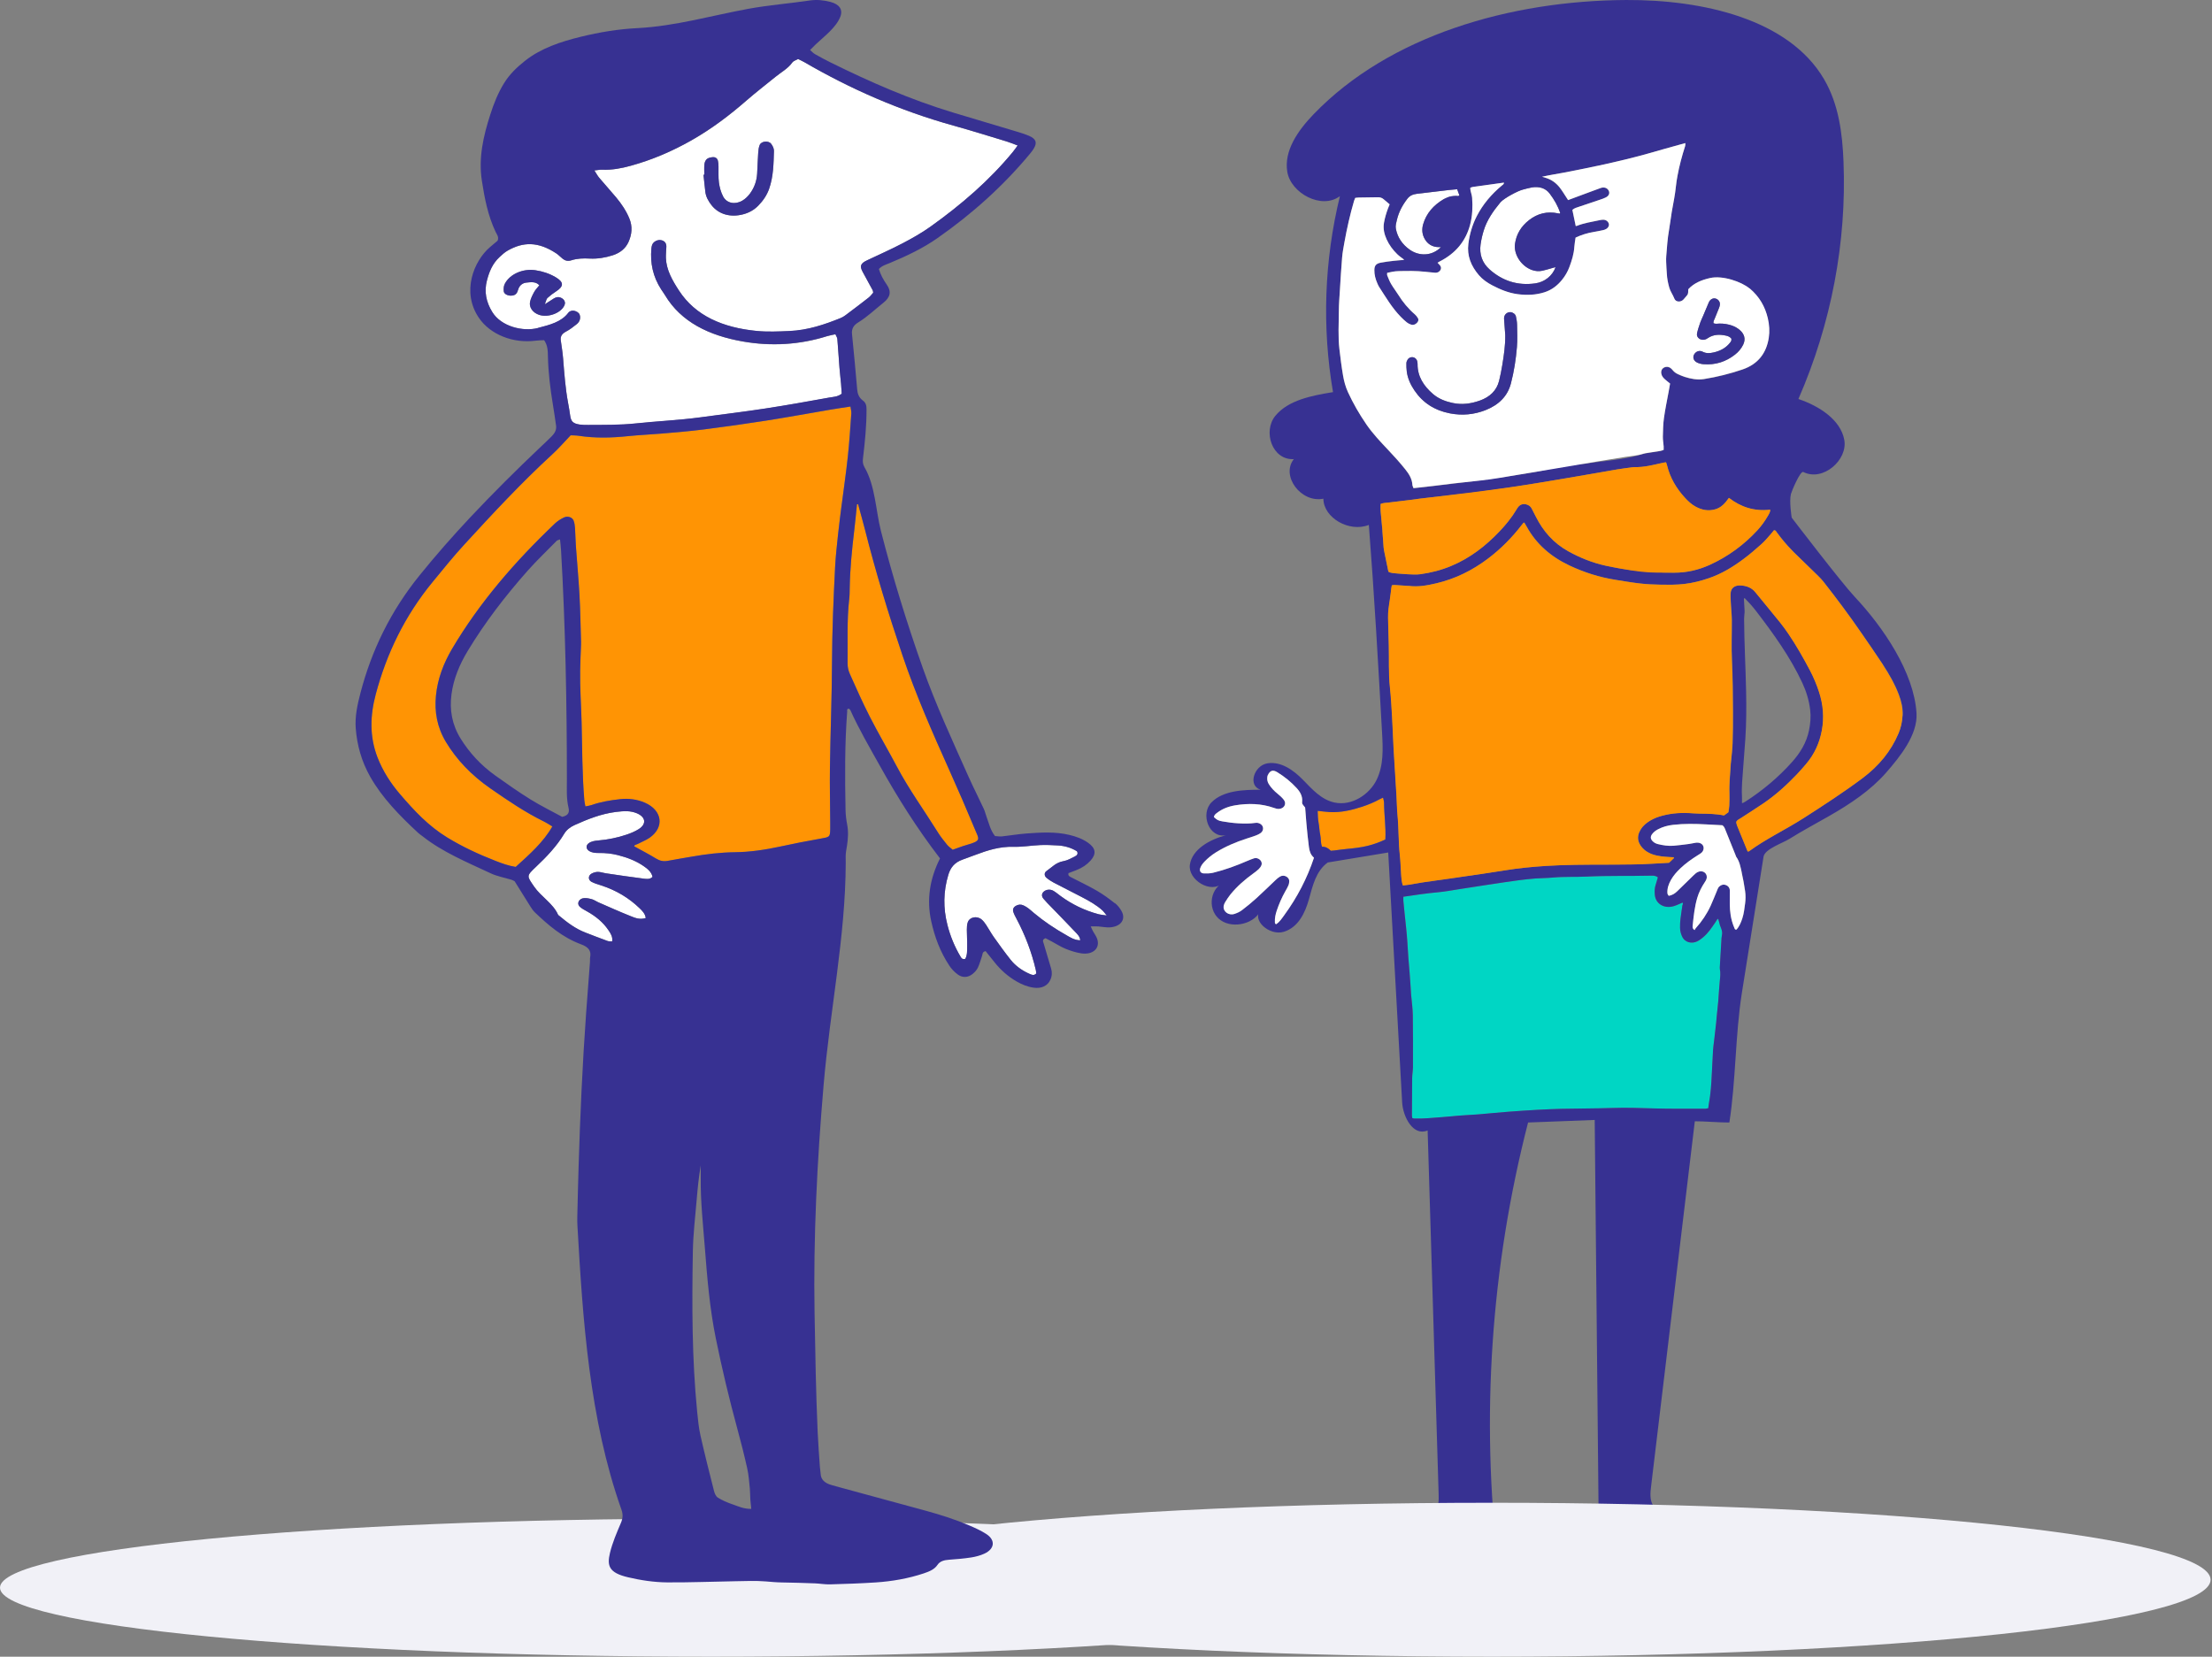 <?xml version="1.0" encoding="UTF-8"?> <svg xmlns="http://www.w3.org/2000/svg" width="801" height="600" viewBox="0 0 801 600" fill="none"><rect x="0" y="0" width="801" height="600" fill="#808080" stroke="none"/><path d="M622.818 335.004C622.727 334.726 622.676 334.426 622.597 334.139C622.536 333.906 622.485 333.67 622.385 333.456C622.273 333.238 622.446 332.878 621.992 332.772C621.72 333.202 621.478 333.625 621.197 334.021C619.878 335.932 618.63 337.895 616.767 339.443C616.092 339.999 615.379 340.559 614.572 340.946C612.751 341.82 610.214 341.469 609.156 339.198C608.693 338.209 608.442 337.181 608.403 336.102C608.321 333.906 608.684 331.744 608.995 329.576C609.065 329.107 609.177 328.639 609.198 328.17C609.207 327.737 609.652 327.305 609.298 326.891C608.179 327.35 607.145 327.892 606.035 328.206C602.615 329.18 599.573 327.323 599.271 324.127C599.162 322.896 599.171 321.653 599.573 320.438C599.875 319.546 600.117 318.636 600.368 317.774C599.555 317.078 598.627 317.124 597.692 317.142C589.969 317.332 582.228 317.087 574.508 317.474C570.492 317.674 566.455 317.438 562.427 317.816C560.265 318.025 558.088 317.998 555.914 318.17C552.161 318.448 548.457 318.995 544.753 319.537C542.083 319.924 539.416 320.329 536.758 320.743C533.97 321.176 531.173 321.617 528.384 322.04C525.847 322.428 523.328 322.92 520.773 323.147C516.637 323.516 512.548 324.136 508.2 324.777C508.2 325.361 508.17 325.829 508.2 326.289C508.321 327.701 508.481 329.107 508.623 330.52C508.974 334.048 509.418 337.568 509.639 341.106C509.872 344.88 510.102 348.651 510.465 352.425C510.698 354.892 510.806 357.375 510.979 359.851C510.997 360.084 511.018 360.32 511.039 360.562C511.239 362.911 511.593 365.27 511.623 367.62C511.723 373.885 511.705 380.154 511.683 386.419C511.683 387.713 511.411 389.011 511.39 390.308C511.33 394.862 511.321 399.41 511.299 403.964C511.299 404.3 511.402 404.632 511.451 404.956C511.753 405.028 511.934 405.098 512.125 405.107C515.5 405.243 518.85 404.82 522.204 404.605C524.366 404.46 526.531 404.2 528.696 404.036C530.931 403.867 533.174 403.776 535.409 403.595C539.023 403.299 542.627 402.93 546.231 402.651C549.715 402.379 553.198 402.156 556.691 401.956C559.588 401.796 562.488 401.669 565.397 401.596C571.538 401.454 577.68 401.49 583.818 401.291C588.702 401.13 593.595 401.273 598.475 401.436C604.807 401.651 611.161 401.542 617.511 401.56C617.886 401.56 618.246 401.427 618.608 401.363C618.681 400.804 618.729 400.338 618.811 399.87C619.494 396.25 619.745 392.603 619.897 388.938C620.018 386.05 620.169 383.159 620.35 380.269C620.423 379.089 620.613 377.919 620.752 376.74C620.994 374.626 621.236 372.518 621.478 370.402C621.539 369.818 621.569 369.222 621.629 368.639C621.832 366.64 622.062 364.641 622.234 362.642C622.446 360.166 622.536 357.689 622.797 355.216C622.948 353.791 623.12 352.397 622.818 350.982C622.748 350.641 622.787 350.272 622.818 349.921C622.917 348.158 623.029 346.383 623.129 344.62C623.22 343.087 623.28 341.548 623.401 340.018C623.462 339.198 623.752 338.37 623.661 337.568C623.562 336.706 623.12 335.878 622.848 335.022L622.818 335.004Z" fill="#00D6C4"></path><path d="M510.496 90.434C513.859 92.811 518.509 92.838 521.802 89.506C521.237 89.488 520.572 89.533 519.958 89.418C517.826 89.049 516.495 87.77 515.67 86.059C514.917 84.483 514.887 82.808 515.358 81.187C516.495 77.298 519.072 74.32 522.806 72.121C523.139 71.925 523.511 71.789 523.856 71.629C524.932 71.106 526.099 70.951 527.297 70.933C527.669 70.933 528.071 71.169 528.476 70.755C528.234 70.08 527.971 69.367 527.669 68.541C526.514 68.638 525.597 68.701 524.681 68.81C520.826 69.27 516.979 69.754 513.115 70.186C511.663 70.35 510.517 70.836 509.649 71.961C507.829 74.329 506.48 76.875 505.836 79.684C505.594 80.722 505.262 81.765 505.473 82.844C506.066 85.95 507.768 88.508 510.505 90.443L510.496 90.434Z" fill="white"></path><path d="M543.522 73.068C543.432 73.159 543.35 73.246 543.269 73.337C540.692 76.434 538.439 79.684 537.281 83.458C536.767 85.112 536.383 86.778 536.144 88.481C535.648 91.992 536.655 95.124 539.413 97.583C543.964 101.635 549.461 103.543 555.963 102.615C559.325 102.137 562.186 99.887 563.293 96.745C562.921 96.836 562.618 96.908 562.325 96.987C561.067 97.338 559.83 97.761 558.551 98.033C557.251 98.311 555.945 98.221 554.675 97.743C550.771 96.304 548.061 92.064 548.606 88.245C549.098 84.816 550.78 81.97 553.71 79.693C556.758 77.326 560.211 76.425 564.179 77.253C564.409 77.299 564.65 77.326 564.862 77.353C564.932 77.199 564.983 77.138 564.962 77.102C564.136 74.58 562.809 72.276 561.179 70.114C559.588 68.009 557.263 67.441 554.584 67.882C553.547 68.054 552.552 68.369 551.536 68.62C549.501 69.116 544.871 71.68 543.522 73.05V73.068Z" fill="white"></path><path d="M500.823 288.874C500.37 289.08 500.007 289.216 499.686 289.398C497.66 290.532 495.516 291.421 493.273 292.152C489.469 293.401 485.592 294.311 481.495 294.097C480.116 294.024 478.758 293.825 477.146 293.664C477.198 295.222 477.216 296.616 477.488 298.022C477.76 299.47 477.769 300.964 478.093 302.406C478.404 303.782 478.153 305.231 478.737 306.646C480.125 306.601 481.102 307.266 481.918 308.121C482.39 308.076 482.783 308.049 483.176 308.004C484.676 307.825 486.176 307.598 487.675 307.456C490.234 307.22 492.789 306.924 495.265 306.322C497.482 305.781 499.614 304.998 501.658 304.027C501.921 299.506 501.204 295.104 501.186 290.683C501.186 290.108 500.962 289.54 500.823 288.856V288.874Z" fill="#FF9404"></path><path d="M694 258.327C693.123 243.592 681.989 227.16 671.59 216.113C666.839 211.064 648.802 187.477 648.802 187.477C648.802 187.477 647.855 181.759 648.508 178.941C648.699 178.13 651.892 170.38 653.017 170.945C660.166 174.529 669.165 166.546 667.846 159.316C666.528 152.085 658.908 147.099 651.236 144.505C663.126 117.235 668.723 87.788 667.565 58.547C667.163 48.284 665.832 37.761 660.507 28.668C647.734 6.853 616.446 -0.133 588.914 0.002C546.866 0.209 503.138 12.876 475.687 41.359C470.02 47.25 464.864 54.577 466.153 62.258C467.444 69.935 478.535 76.031 485.2 71.042C479.533 94.296 478.677 118.487 482.702 142.013C474.982 143.265 466.485 144.919 461.834 150.583C457.184 156.246 460.688 166.751 468.52 166.274C463.709 172.324 471.136 182.264 479.219 180.607C479.249 187.529 488.611 192.932 495.678 190.105C497.643 215.194 499.062 240.323 500.471 265.448C500.794 271.185 501.063 277.154 498.499 282.418C495.932 287.686 489.588 291.953 483.337 290.665C478.445 289.658 475.103 285.769 471.792 282.391C468.478 279.017 463.978 275.693 459.028 276.44C454.075 277.19 451.728 284.608 456.5 286.011C450.159 286.011 443.001 286.301 438.762 290.522C434.525 294.744 437.776 303.719 443.966 302.488C437.979 304.054 431.725 307.601 430.882 313.129C430.035 318.657 438.692 323.967 442.738 319.709C437.755 322.582 437.383 330.036 442.055 333.295C446.727 336.552 454.728 334.411 456.621 329.386C452.926 333.105 459.672 339.083 464.925 337.453C470.18 335.823 472.636 330.504 473.984 325.678C475.336 320.852 476.482 315.497 480.791 312.364C488.088 311.157 495.397 309.951 502.696 308.744C504.377 338.902 506.059 369.071 507.74 399.231C508.03 404.436 511.714 411.654 516.969 409.413C518.3 453.347 519.627 497.287 520.955 541.222C521.015 543.366 521.027 545.67 519.636 547.408C518.157 549.253 515.499 549.955 513.044 550.541C497.613 554.203 482.17 557.859 466.739 561.524C466.416 565.918 472.908 567.69 477.822 567.917C499.382 568.896 521.027 568.573 542.548 566.961C536.207 513.441 539.86 458.981 553.34 406.531C561.384 406.226 569.428 405.911 577.468 405.606C577.973 456.226 578.466 506.849 578.968 557.472C578.998 560.209 579.089 563.136 580.891 565.349C583.096 568.059 587.154 568.869 590.858 569.356C606.57 571.418 622.639 571.264 638.3 568.905C629.322 560.75 618.439 554.285 606.561 550.036C603.531 548.948 600.169 547.814 598.608 545.246C597.35 543.166 597.601 540.656 597.885 538.306C603.159 494.236 608.445 450.16 613.719 406.09C616.256 406.026 623.694 406.604 626.231 406.531C628.587 391.478 628.366 374.895 630.722 359.842C633.217 343.9 636.107 326.226 638.602 310.284C639.047 307.474 645.479 305.376 647.934 303.837C652.585 300.937 657.456 298.327 662.24 295.6C669.93 291.215 677.36 286.274 683.017 279.8C688.1 273.985 694.451 266.062 694 258.363V258.327ZM465.028 331.457C464.172 332.627 463.395 333.87 462.119 334.708C461.614 334.553 461.674 334.221 461.653 333.952C461.574 332.521 461.877 331.133 462.339 329.764C463.144 327.39 464.141 325.073 465.387 322.851C465.802 322.113 466.264 321.384 466.567 320.61C466.778 320.069 466.869 319.458 466.83 318.881C466.757 317.756 465.067 316.576 463.537 317.441C462.932 317.783 462.409 318.252 461.916 318.717C459.591 320.897 457.335 323.138 454.97 325.282C453.31 326.794 451.556 328.243 449.745 329.612C448.962 330.205 447.973 330.656 446.996 330.979C444.873 331.675 442.76 330.045 443.122 328.055C443.201 327.595 443.382 327.127 443.645 326.721C444.259 325.751 444.873 324.759 445.617 323.858C447.934 321.024 450.7 318.584 453.751 316.386C454.468 315.866 455.203 315.343 455.817 314.741C456.249 314.317 456.651 313.785 456.812 313.244C457.304 311.632 455.381 310.408 454.166 310.822C453.37 311.103 452.575 311.39 451.798 311.723C447.752 313.48 443.615 315.019 439.267 316.071C438.209 316.331 437.05 316.35 435.944 316.307C434.776 316.262 434.284 315.442 434.616 314.414C434.919 313.489 435.52 312.715 436.216 311.992C437.425 310.734 438.792 309.624 440.322 308.672C443.766 306.528 447.522 304.952 451.447 303.685C452.563 303.323 453.691 302.972 454.78 302.567C455.381 302.343 455.986 302.065 456.479 301.696C457.326 301.073 457.577 300.102 457.226 299.292C456.863 298.463 455.765 297.831 454.646 298.004C452.545 298.309 450.431 298.273 448.327 298.155C446.425 298.049 444.532 297.777 442.66 297.462C441.099 297.202 440.664 296.897 439.569 295.905C439.669 295.14 440.201 294.771 440.694 294.384C442.599 292.917 444.843 292.053 447.268 291.647C452.022 290.864 456.721 290.964 461.293 292.576C461.834 292.763 462.439 292.963 463.005 292.954C464.976 292.926 466.035 291.106 464.885 289.639C464.25 288.829 463.446 288.1 462.611 287.435C461.372 286.425 460.316 285.318 459.491 284.021C459.016 283.283 458.817 282.482 458.886 281.635C458.916 281.348 458.937 281.033 459.058 280.77C459.863 279.098 460.827 278.611 462.551 279.673C465.179 281.294 467.522 283.193 469.536 285.409C470.815 286.803 471.701 288.36 471.52 290.278C471.438 291.133 471.538 291.142 472.605 292.449C472.757 294.402 472.878 296.346 473.068 298.291C473.34 301.109 473.594 303.936 473.975 306.755C474.166 308.158 474.52 309.564 475.808 310.634C473.34 318.061 469.748 324.995 465.028 331.457ZM554.589 67.9C557.265 67.468 559.591 68.027 561.181 70.135C562.811 72.294 564.151 74.598 564.967 77.12C564.976 77.165 564.925 77.22 564.865 77.371C564.656 77.344 564.414 77.317 564.181 77.274C560.217 76.446 556.751 77.344 553.712 79.712C550.794 81.982 549.101 84.825 548.608 88.266C548.064 92.082 550.782 96.322 554.68 97.764C555.956 98.233 557.256 98.33 558.554 98.051C559.833 97.773 561.07 97.359 562.33 97.008C562.621 96.927 562.914 96.863 563.295 96.763C562.188 99.905 559.34 102.158 555.968 102.633C549.464 103.561 543.969 101.653 539.418 97.601C536.648 95.142 535.654 92.001 536.147 88.499C536.388 86.796 536.769 85.124 537.283 83.476C538.451 79.702 540.707 76.455 543.274 73.355C543.353 73.258 543.434 73.177 543.525 73.086C544.864 71.719 549.494 69.152 551.538 68.656C552.554 68.405 553.561 68.082 554.589 67.918V67.9ZM505.826 79.684C506.47 76.869 507.81 74.32 509.642 71.961C510.507 70.845 511.653 70.359 513.105 70.186C516.96 69.757 520.815 69.261 524.671 68.81C525.575 68.701 526.503 68.647 527.661 68.541C527.961 69.37 528.224 70.08 528.466 70.755C528.064 71.169 527.662 70.927 527.287 70.936C526.089 70.963 524.922 71.115 523.845 71.629C523.492 71.798 523.132 71.934 522.799 72.125C519.065 74.32 516.485 77.298 515.348 81.19C514.877 82.811 514.907 84.483 515.66 86.059C516.485 87.77 517.804 89.04 519.951 89.418C520.573 89.527 521.227 89.482 521.792 89.509C518.499 92.838 513.848 92.811 510.486 90.434C507.749 88.499 506.047 85.944 505.454 82.835C505.242 81.756 505.584 80.712 505.817 79.675L505.826 79.684ZM494.774 153.706C492.206 149.972 489.963 146.089 488.109 142.031C487.232 140.114 486.7 138.097 486.337 136.044C485.793 132.893 485.399 129.724 485.028 126.555C484.474 121.883 484.798 117.217 484.816 112.554C484.828 110.08 485.04 107.595 485.191 105.118C485.43 101.166 485.663 97.214 485.995 93.271C486.146 91.453 486.497 89.633 486.821 87.834C487.737 82.757 488.865 77.722 490.322 72.745C490.425 72.412 490.585 72.088 490.737 71.692C491.199 71.647 491.653 71.574 492.106 71.565C494.35 71.529 496.606 71.538 498.85 71.465C499.706 71.438 500.401 71.629 501.003 72.158C501.707 72.781 502.433 73.373 503.207 74.033C502.999 74.562 502.775 75.049 502.593 75.545C501.98 77.229 501.468 78.928 501.154 80.694C500.782 82.835 501.257 84.834 502.131 86.754C503.029 88.726 504.356 90.525 505.977 92.1C506.691 92.793 507.547 93.352 508.372 93.999C508.372 93.999 508.402 94.072 508.372 94.108C508.333 94.145 508.251 94.163 508.191 94.172C507.014 94.281 505.826 94.35 504.65 94.486C503.077 94.677 501.508 94.846 499.969 95.151C498.266 95.493 497.704 96.225 497.673 97.8C497.631 99.482 498.064 101.084 498.75 102.633C498.941 103.074 499.131 103.525 499.394 103.93C501.819 107.658 504.045 111.502 507.244 114.78C507.94 115.49 508.674 116.174 509.461 116.806C509.893 117.147 510.437 117.426 510.991 117.589C511.834 117.849 512.551 117.516 513.105 116.948C513.619 116.416 513.809 115.787 513.386 115.149C513.095 114.698 512.751 114.238 512.339 113.879C509.932 111.807 507.991 109.439 506.37 106.839C505.533 105.496 504.538 104.226 503.743 102.869C503.159 101.886 502.766 100.806 502.333 99.763C502.234 99.509 502.312 99.195 502.312 98.835C503.682 98.529 505.022 98.239 506.388 98.215C509.63 98.142 512.863 98.079 516.095 98.448C517.271 98.584 518.451 98.699 519.627 98.798C520.413 98.862 521.057 98.575 521.49 97.988C521.931 97.386 521.913 96.754 521.469 96.162C521.218 95.829 520.894 95.529 520.564 95.179C520.815 95.019 521.015 94.882 521.239 94.764C527.166 91.777 530.791 87.274 532.352 81.369C533.198 78.163 533.307 74.931 533.077 71.674C533.017 70.8 532.684 69.944 532.503 69.07C532.433 68.738 532.412 68.396 532.382 68.118C532.521 68 532.563 67.945 532.624 67.927C532.866 67.846 533.117 67.758 533.368 67.722C537.072 67.199 540.776 66.685 544.601 66.155C544.623 66.748 544.178 66.939 543.879 67.18C540.053 70.359 536.963 74.014 534.777 78.263C533.138 81.45 532.161 84.801 531.707 88.302C531.154 92.633 532.642 96.34 535.521 99.69C536.821 101.211 538.502 102.391 540.335 103.346C543.192 104.84 546.183 106.11 549.503 106.549C552.817 106.99 556.107 106.884 559.279 105.865C561.916 105.019 563.93 103.416 565.572 101.426C566.748 99.987 567.665 98.402 568.288 96.718C569.165 94.368 569.92 91.973 570.072 89.473C570.141 88.357 570.362 87.247 570.522 86.077C572.636 85.07 574.861 84.386 577.217 84.008C578.315 83.827 579.412 83.603 580.498 83.367C580.882 83.286 581.263 83.153 581.587 82.962C582.403 82.493 582.775 81.683 582.554 80.991C582.282 80.153 581.517 79.606 580.498 79.597C580.047 79.597 579.582 79.675 579.14 79.775C576.383 80.362 573.573 80.794 570.958 81.828C570.846 81.874 570.704 81.846 570.574 81.856C570.181 79.947 569.778 78.039 569.367 76.04C570.051 75.381 571.097 75.139 572.052 74.807C574.52 73.951 576.996 73.15 579.473 72.312C580.147 72.079 580.831 71.843 581.466 71.529C582.642 70.936 583.017 69.935 582.482 68.992C581.959 68.054 580.843 67.676 579.612 68.109C577.338 68.91 575.094 69.775 572.838 70.61C571.196 71.223 569.558 71.834 567.816 72.484C567.22 71.556 566.637 70.637 566.044 69.739C565.602 69.079 565.167 68.405 564.665 67.794C563.386 66.228 561.774 65.04 559.691 64.426C559.391 64.335 559.098 64.247 558.393 64.03C561.19 63.41 563.607 63.05 566.014 62.59C568.53 62.112 571.036 61.617 573.552 61.102C575.999 60.609 578.436 60.096 580.873 59.563C583.368 59.016 585.865 58.447 588.342 57.837C590.758 57.241 593.174 56.621 595.569 55.971C598.034 55.306 600.471 54.577 602.926 53.884C605.324 53.207 607.719 52.551 610.277 51.84C610.247 52.282 610.286 52.623 610.196 52.929C609.047 56.512 608.082 60.123 607.408 63.806C607.187 65.031 606.984 66.252 606.863 67.486C606.561 70.61 605.887 73.682 605.354 76.778C604.98 78.937 604.759 81.118 604.378 83.268C603.812 86.428 603.622 89.606 603.362 92.784C603.25 94.19 603.392 95.62 603.431 97.035C603.449 97.746 603.54 98.448 603.57 99.158C603.652 100.879 603.994 102.563 604.468 104.226C604.862 105.605 605.775 106.784 606.28 108.133C606.782 109.485 608.626 109.575 609.642 108.442C610.054 107.982 610.407 107.486 610.84 107.035C611.463 106.379 611.251 105.578 611.333 104.777C613.386 102.545 616.104 101.417 619.216 100.716C623.785 99.681 630.61 102.058 633.528 104.498C637.115 107.495 639.156 111.142 640.132 115.363C640.677 117.704 640.828 120.09 640.465 122.421C639.639 127.77 636.739 131.919 630.912 133.882C626.413 135.403 621.762 136.582 617.012 137.341C614.614 137.719 612.279 137.268 610.014 136.549C609.21 136.295 608.433 135.944 607.668 135.602C606.894 135.26 606.219 134.792 605.705 134.145C605.445 133.809 605.131 133.485 604.759 133.253C603.44 132.424 601.659 133.198 601.529 134.638C601.439 135.648 601.88 136.503 602.627 137.214C603.25 137.816 603.976 138.339 604.741 138.968C604.577 139.896 604.396 140.879 604.227 141.859C603.643 145.064 602.969 148.26 602.515 151.475C602.204 153.697 602.161 155.947 602.122 158.2C602.092 159.379 602.325 160.549 602.415 161.729C602.446 162.134 602.415 162.539 602.415 162.99C601.95 163.141 601.599 163.304 601.236 163.368C599.676 163.628 598.115 163.842 596.555 164.096C596.032 164.178 595.509 164.248 595.016 164.411C588.493 166.537 580.58 166.878 573.755 168.012C567.764 168.012 560.921 170.138 555.01 171.118C545.708 172.657 536.026 174.054 526.473 175.143C523.985 175.421 521.511 175.763 519.022 176.053C516.679 176.331 514.332 176.573 511.835 176.854C511.653 176.331 511.444 175.998 511.432 175.666C511.333 173.495 510.183 171.677 508.835 170.002C506.945 167.652 504.919 165.385 502.826 163.177C499.957 160.153 497.099 157.135 494.762 153.752L494.774 153.706ZM501.659 304.036C499.615 305.007 497.48 305.79 495.267 306.331C492.79 306.933 490.232 307.232 487.677 307.465C486.168 307.601 484.677 307.825 483.177 308.016C482.784 308.058 482.391 308.085 481.919 308.131C481.094 307.284 480.117 306.61 478.738 306.655C478.154 305.243 478.396 303.791 478.094 302.415C477.77 300.973 477.761 299.479 477.489 298.031C477.226 296.625 477.196 295.231 477.147 293.673C478.747 293.834 480.117 294.024 481.496 294.106C485.593 294.32 489.467 293.41 493.274 292.161C495.508 291.424 497.661 290.541 499.684 289.407C500.008 289.225 500.371 289.089 500.824 288.883C500.963 289.558 501.175 290.135 501.184 290.71C501.205 295.131 501.919 299.534 501.659 304.054V304.036ZM501.124 199.016C501.076 198.783 501.054 198.551 501.033 198.315C500.882 196.307 500.764 194.308 500.592 192.3C500.38 189.89 500.117 187.477 499.926 185.064C499.857 184.245 499.917 183.416 499.917 182.524C500.794 182.128 501.798 182.146 502.757 182.019C505.173 181.714 507.589 181.444 510.014 181.148C511.384 180.976 512.751 180.761 514.121 180.598C518.239 180.111 522.355 179.627 526.482 179.186C541.553 177.547 556.449 175.043 571.339 172.488C576.132 171.668 580.912 170.803 585.714 169.993C587.595 169.678 589.488 169.461 591.381 169.201C591.511 169.183 591.644 169.173 591.774 169.173C595.397 169.3 598.811 168.336 602.252 167.58C602.554 167.516 602.878 167.48 603.28 167.426C603.431 167.894 603.582 168.263 603.673 168.65C604.75 173.008 606.975 176.854 610.135 180.292C611.272 181.526 612.5 182.696 614.051 183.525C616.234 184.695 618.53 185.197 621.058 184.468C622.718 183.991 623.906 183.02 624.913 181.813C625.306 181.345 625.648 180.849 626.05 180.32C630.368 183.631 635.2 185.279 641 184.595C641.049 185.36 640.625 186.017 640.253 186.676C639.138 188.629 637.819 190.483 636.259 192.167C631.466 197.317 625.808 201.529 619.113 204.571C615.058 206.419 610.74 207.435 606.159 207.408C597.873 207.353 589.691 206.688 581.466 204.889C576.612 203.824 572.113 202.007 567.876 199.657C562.46 196.649 558.786 192.346 556.189 187.223C555.666 186.198 555.161 185.179 554.62 184.163C554.296 183.561 553.812 183.102 553.108 182.82C551.829 182.309 550.601 182.569 549.766 183.576C549.494 183.912 549.273 184.281 549.062 184.641C547.371 187.468 545.267 190.05 542.95 192.482C538.018 197.659 532.403 202.089 525.427 204.995C521.871 206.482 518.127 207.444 514.272 207.967C512.72 208.182 511.112 208.021 509.521 207.967C508.333 207.931 507.153 207.758 505.977 207.704C504.919 207.653 503.894 207.516 502.938 207.211C502.835 207.057 502.735 206.957 502.705 206.86C502.161 204.248 501.629 201.638 501.094 199.025L501.124 199.016ZM623.374 340.002C623.262 341.533 623.193 343.072 623.102 344.602C622.999 346.365 622.89 348.14 622.787 349.906C622.769 350.256 622.727 350.625 622.787 350.967C623.09 352.379 622.92 353.785 622.769 355.198C622.506 357.665 622.415 360.151 622.204 362.624C622.034 364.623 621.802 366.622 621.602 368.621C621.541 369.207 621.52 369.8 621.451 370.387C621.218 372.5 620.967 374.608 620.725 376.725C620.595 377.904 620.401 379.074 620.323 380.254C620.141 383.141 619.999 386.032 619.869 388.923C619.709 392.585 619.467 396.232 618.784 399.851C618.693 400.32 618.651 400.789 618.581 401.345C618.218 401.418 617.846 401.545 617.483 401.545C611.142 401.527 604.789 401.626 598.448 401.418C593.555 401.258 588.675 401.112 583.791 401.276C577.65 401.472 571.511 401.436 565.37 401.581C562.47 401.654 559.561 401.778 556.661 401.941C553.168 402.137 549.685 402.364 546.204 402.633C542.587 402.912 538.986 403.281 535.382 403.58C533.147 403.758 530.9 403.849 528.665 404.021C526.503 404.182 524.338 404.442 522.173 404.587C518.823 404.814 515.478 405.225 512.098 405.092C511.907 405.092 511.726 405.01 511.423 404.947C511.372 404.632 511.272 404.29 511.272 403.958C511.293 399.401 511.302 394.856 511.363 390.299C511.384 389.005 511.644 387.707 511.653 386.41C511.674 380.145 511.683 373.879 511.593 367.614C511.553 365.255 511.212 362.905 511.009 360.556C510.991 360.32 510.961 360.087 510.948 359.842C510.779 357.369 510.667 354.883 510.437 352.416C510.075 348.654 509.854 344.88 509.612 341.1C509.388 337.571 508.947 334.042 508.593 330.513C508.454 329.098 508.303 327.695 508.173 326.28C508.13 325.82 508.173 325.355 508.173 324.768C512.521 324.13 516.606 323.507 520.746 323.138C523.301 322.914 525.817 322.418 528.354 322.031C531.154 321.608 533.942 321.158 536.73 320.734C539.397 320.329 542.055 319.915 544.722 319.528C548.427 318.998 552.131 318.448 555.887 318.161C558.061 317.998 560.244 318.016 562.4 317.81C566.425 317.432 570.453 317.665 574.481 317.468C582.201 317.081 589.933 317.323 597.662 317.133C598.599 317.109 599.524 317.063 600.341 317.765C600.09 318.62 599.848 319.528 599.546 320.429C599.131 321.644 599.122 322.887 599.243 324.121C599.546 327.317 602.585 329.162 606.008 328.197C607.114 327.883 608.152 327.344 609.27 326.885C609.63 327.299 609.18 327.731 609.168 328.164C609.159 328.63 609.038 329.098 608.968 329.567C608.666 331.738 608.294 333.897 608.372 336.093C608.415 337.175 608.666 338.2 609.128 339.192C610.187 341.469 612.721 341.811 614.544 340.937C615.348 340.55 616.065 340.002 616.739 339.434C618.602 337.886 619.848 335.923 621.166 334.015C621.439 333.619 621.693 333.196 621.962 332.763C622.415 332.872 622.246 333.223 622.355 333.447C622.467 333.664 622.506 333.897 622.567 334.13C622.648 334.42 622.688 334.717 622.787 334.995C623.072 335.842 623.504 336.679 623.604 337.544C623.694 338.345 623.404 339.174 623.344 339.993L623.374 340.002ZM631.95 327.172C631.717 328.989 631.517 330.819 630.943 332.573C630.459 334.051 629.884 335.491 628.799 336.67C628.264 336.715 628.194 336.356 628.094 336.12C627.408 334.581 626.957 332.996 626.703 331.342C626.313 328.811 626.392 326.271 626.404 323.734C626.404 323.265 626.443 322.787 626.404 322.319C626.301 321.275 625.548 320.556 624.438 320.383C623.625 320.259 622.657 320.752 622.195 321.563C621.983 321.932 621.862 322.328 621.702 322.715C620.958 324.49 620.271 326.271 619.467 328.019C618.097 330.988 616.277 333.716 614.021 336.21C613.861 336.392 613.77 336.634 613.658 336.842C612.842 336.283 612.914 335.724 612.963 335.222C613.307 331.871 613.649 328.524 614.596 325.246C615.197 323.165 616.186 321.248 617.402 319.404C617.777 318.835 618.088 318.27 618.076 317.583C618.049 315.944 616.337 315.019 614.735 315.848C614.181 316.135 613.71 316.585 613.265 317.018C611.293 318.926 609.349 320.852 607.377 322.76C606.561 323.552 605.645 324.212 604.275 324.417C604.127 324.13 603.855 323.849 603.824 323.543C603.673 321.78 604.257 320.151 605.131 318.611C606.008 317.072 607.196 315.73 608.514 314.469C610.426 312.651 612.591 311.112 614.877 309.688C615.309 309.419 615.763 309.159 616.135 308.832C616.93 308.14 617.142 307.006 616.697 306.223C616.234 305.412 615.228 305.016 614 305.216C613.156 305.349 612.331 305.557 611.484 305.663C609.661 305.899 607.831 306.15 605.999 306.295C604.075 306.455 602.182 306.132 600.329 305.681C599.615 305.512 599.001 305.179 598.499 304.674C597.662 303.846 597.583 303.017 598.266 302.092C598.82 301.333 599.576 300.767 600.441 300.317C602.122 299.443 603.945 298.947 605.856 298.723C609.863 298.264 613.891 298.327 617.916 298.56C619.878 298.669 621.844 298.769 623.703 298.868C624.299 299.283 624.499 299.767 624.701 300.281C625.959 303.45 627.247 306.61 628.527 309.779C628.596 309.942 628.617 310.138 628.717 310.284C629.966 312.01 630.277 313.991 630.722 315.953C631.224 318.215 631.656 320.474 631.968 322.76C632.17 324.236 632.149 325.687 631.968 327.163L631.95 327.172ZM688.956 259.174C688.844 261.381 688.373 263.522 687.517 265.575C684.798 272.031 680.368 277.396 674.469 281.808C667.665 286.894 660.498 291.548 653.31 296.168C649.878 298.372 646.265 300.353 642.7 302.388C639.518 304.206 636.389 306.068 633.48 308.212C633.38 308.285 633.247 308.321 633.138 308.376C633.066 308.376 632.996 308.376 632.944 308.348C632.896 308.321 632.845 308.267 632.824 308.212C631.596 305.216 630.368 302.225 629.162 299.228C628.998 298.841 628.889 298.436 628.79 298.04C628.747 297.867 628.79 297.689 628.79 297.544C629.162 296.906 629.854 296.634 630.438 296.256C633.156 294.475 635.914 292.745 638.602 290.919C643.093 287.867 647.018 284.266 650.683 280.447C651.841 279.231 652.926 277.964 654.015 276.703C657.084 273.102 658.908 269.023 659.742 264.574C660.637 259.83 660.235 255.158 658.735 250.55C657.861 247.876 656.782 245.282 655.454 242.763C653.078 238.269 650.571 233.84 647.692 229.591C646.737 228.179 645.73 226.782 644.653 225.442C641.675 221.75 638.632 218.094 635.645 214.42C634.336 212.811 632.494 212.116 630.368 212.001C628.185 211.883 626.794 212.963 626.715 214.898C626.643 216.428 626.776 217.967 626.854 219.509C626.936 221.154 627.139 222.811 627.148 224.459C627.187 229.428 626.966 234.408 627.199 239.358C627.489 245.445 627.529 251.532 627.559 257.625C627.58 261.469 627.559 265.315 627.429 269.159C627.359 271.454 627.048 273.749 626.836 276.044C626.815 276.225 626.776 276.398 626.776 276.576C626.603 280.114 626.15 283.643 626.292 287.199C626.352 288.738 626.292 290.277 626.231 291.811C626.201 292.576 626.041 293.332 625.92 294.151C625.315 294.593 624.853 294.925 624.329 295.303C621.451 294.698 618.481 294.671 615.521 294.644C614.202 294.635 612.884 294.502 611.566 294.438C607.831 294.266 604.175 294.635 600.652 295.787C599.213 296.256 597.895 296.924 596.685 297.768C595.357 298.696 594.329 299.839 593.697 301.245C592.92 302.945 593.032 304.584 594.09 306.168C595.116 307.707 596.585 308.744 598.427 309.392C600.492 310.12 602.666 310.256 604.84 310.392C605.282 310.417 605.735 310.435 606.198 310.453C606.159 310.643 606.168 310.789 606.098 310.858C605.566 311.381 605.01 311.895 604.426 312.443C602.455 312.551 600.48 312.669 598.508 312.775C589.198 313.317 579.875 312.993 570.565 313.18C566.999 313.253 563.425 313.344 559.872 313.577C554.88 313.912 549.896 314.387 544.955 315.188C539.186 316.135 533.389 316.936 527.589 317.783C523.492 318.385 519.385 318.935 515.288 319.537C513.597 319.791 511.925 320.123 510.235 320.392C509.53 320.51 508.817 320.565 508.04 320.656C507.637 319.476 507.529 318.376 507.456 317.26C507.274 314.605 507.214 311.941 506.915 309.301C506.691 307.293 506.63 305.294 506.54 303.289C506.419 300.631 506.379 297.967 506.119 295.321C505.886 292.963 505.865 290.604 505.735 288.236C505.493 283.87 505.203 279.503 504.931 275.137C504.828 273.489 504.719 271.832 504.638 270.184C504.468 266.637 504.335 263.099 504.136 259.552C503.924 256.014 503.742 252.467 503.358 248.947C502.817 243.87 503.068 238.784 502.947 233.706C502.866 230.392 502.766 227.087 502.684 223.776C502.636 221.578 502.977 219.419 503.31 217.256C503.54 215.799 503.691 214.323 503.885 212.854C503.924 212.566 503.984 212.288 504.045 211.946C504.438 211.901 504.749 211.829 505.061 211.847C506.57 211.937 508.091 212.052 509.6 212.152C509.802 212.17 510.005 212.152 510.196 212.17C513.607 212.621 516.9 212.001 520.159 211.233C527.126 209.597 533.225 206.516 538.723 202.394C543.516 198.793 547.601 194.635 551.145 190.023C551.327 189.781 551.529 189.545 551.729 189.313C551.759 189.276 551.85 189.276 552.001 189.24C552.294 189.736 552.615 190.25 552.896 190.761C556.319 196.966 561.535 201.575 568.36 204.789C573.664 207.29 579.222 209.065 585.131 209.993C588.049 210.45 590.97 210.973 593.909 211.296C596.325 211.569 598.781 211.683 601.215 211.729C604.115 211.774 607.015 211.81 609.924 211.478C613.035 211.118 615.984 210.362 618.893 209.361C623.522 207.777 627.55 205.294 631.315 202.494C633.649 200.755 635.853 198.874 637.988 196.948C639.289 195.778 640.356 194.408 641.523 193.12C641.856 192.751 642.146 192.364 642.44 192.004C643.084 192.004 643.214 192.473 643.447 192.787C645.116 195.064 646.918 197.253 648.941 199.298C649.162 199.521 649.364 199.757 649.585 199.972C652.536 202.845 655.494 205.705 658.433 208.587C659.098 209.246 659.751 209.92 660.317 210.64C665.028 216.637 669.588 222.73 673.885 228.98C676.585 232.905 679.322 236.821 681.929 240.791C684.175 244.211 686.186 247.74 687.617 251.505C688.554 253.979 689.147 256.51 689.017 259.156L688.956 259.174ZM632.291 250.344C632.11 241.602 631.617 232.842 631.566 224.118C631.566 223.298 631.708 222.47 631.747 221.65C631.768 221.181 631.708 220.713 631.687 220.247C631.617 219.131 631.548 218.003 631.496 216.888C631.496 216.806 631.626 216.727 631.747 216.582C633.229 218.094 634.626 219.633 635.884 221.272C642.198 229.5 648.288 237.946 652.657 247.335C654.106 250.45 655.092 253.71 655.494 257.075C655.796 259.615 655.575 262.146 655.043 264.656C654.136 268.95 651.923 272.642 648.893 276.02C643.988 281.502 638.33 286.274 631.959 290.359C631.699 290.532 631.405 290.674 631.115 290.819C631.064 290.846 630.982 290.819 630.792 290.819C630.792 290.017 630.831 289.207 630.792 288.397C630.601 285.085 630.973 281.78 631.203 278.484C631.466 274.831 631.777 271.185 632.019 267.529C632.391 261.804 632.412 256.068 632.291 250.335V250.344Z" fill="#373192"></path><g style="mix-blend-mode:darken"><path d="M540.243 600C396.514 600 280 587.52 280 572.126C280 556.728 396.514 544.248 540.243 544.248C683.971 544.248 800.485 556.728 800.485 572.126C800.485 587.52 683.971 600 540.243 600Z" fill="#F1F1F7"></path></g><path d="M473.078 298.3C472.897 296.365 472.764 294.42 472.613 292.458C471.548 291.151 471.445 291.142 471.527 290.287C471.708 288.369 470.822 286.821 469.543 285.418C467.529 283.211 465.186 281.312 462.558 279.691C460.847 278.629 459.87 279.113 459.066 280.789C458.933 281.052 458.914 281.366 458.893 281.653C458.812 282.5 459.023 283.301 459.498 284.039C460.324 285.337 461.379 286.452 462.619 287.45C463.444 288.118 464.249 288.847 464.884 289.658C466.03 291.124 464.974 292.942 463 292.969C462.428 292.969 461.832 292.781 461.288 292.591C456.719 290.979 452.017 290.882 447.266 291.666C444.841 292.071 442.594 292.933 440.692 294.402C440.19 294.789 439.667 295.158 439.564 295.923C440.662 296.912 441.095 297.22 442.655 297.48C444.53 297.795 446.432 298.073 448.325 298.173C450.426 298.291 452.54 298.327 454.645 298.022C455.763 297.858 456.87 298.478 457.221 299.307C457.575 300.117 457.324 301.091 456.477 301.711C455.975 302.08 455.379 302.361 454.778 302.585C453.68 302.999 452.561 303.341 451.445 303.701C447.517 304.971 443.765 306.555 440.32 308.69C438.79 309.643 437.433 310.749 436.214 312.01C435.518 312.73 434.926 313.504 434.614 314.432C434.282 315.458 434.784 316.277 435.942 316.322C437.048 316.359 438.207 316.341 439.265 316.09C443.601 315.037 447.75 313.504 451.796 311.741C452.561 311.409 453.356 311.109 454.161 310.84C455.379 310.417 457.303 311.65 456.81 313.262C456.637 313.803 456.247 314.333 455.812 314.756C455.189 315.361 454.463 315.881 453.75 316.404C450.698 318.602 447.932 321.049 445.615 323.876C444.88 324.777 444.257 325.766 443.644 326.74C443.39 327.145 443.211 327.614 443.121 328.073C442.758 330.063 444.871 331.69 446.994 330.997C447.971 330.683 448.957 330.232 449.743 329.631C451.554 328.252 453.305 326.812 454.968 325.3C457.333 323.156 459.589 320.916 461.914 318.726C462.407 318.258 462.939 317.792 463.544 317.447C465.074 316.585 466.764 317.765 466.837 318.89C466.876 319.455 466.785 320.078 466.574 320.607C466.271 321.381 465.809 322.113 465.398 322.851C464.149 325.074 463.151 327.378 462.346 329.764C461.884 331.133 461.581 332.518 461.663 333.952C461.681 334.221 461.612 334.553 462.126 334.708C463.402 333.87 464.179 332.627 465.035 331.457C469.755 324.992 473.347 318.061 475.815 310.634C474.527 309.561 474.173 308.158 473.982 306.755C473.601 303.946 473.35 301.118 473.078 298.3Z" fill="white"></path><path d="M633.547 104.471C630.629 102.031 623.804 99.645 619.232 100.691C616.132 101.393 613.405 102.518 611.351 104.749C611.279 105.551 611.481 106.352 610.859 107.011C610.435 107.459 610.072 107.955 609.658 108.414C608.654 109.548 606.801 109.458 606.299 108.109C605.794 106.757 604.877 105.578 604.484 104.202C604.012 102.536 603.671 100.852 603.589 99.134C603.559 98.42 603.468 97.719 603.447 97.008C603.399 95.593 603.256 94.163 603.377 92.76C603.641 89.582 603.822 86.394 604.393 83.243C604.787 81.09 604.998 78.904 605.37 76.751C605.905 73.664 606.58 70.585 606.882 67.462C607.003 66.228 607.203 64.994 607.423 63.779C608.089 60.105 609.065 56.485 610.214 52.905C610.314 52.596 610.263 52.255 610.293 51.813C607.726 52.524 605.331 53.183 602.945 53.857C600.49 54.55 598.043 55.272 595.585 55.947C593.19 56.594 590.774 57.226 588.358 57.809C585.872 58.414 583.386 58.98 580.889 59.539C578.454 60.077 576.017 60.582 573.571 61.078C571.064 61.592 568.548 62.085 566.032 62.563C563.625 63.014 561.209 63.382 558.412 64.002C559.117 64.22 559.407 64.32 559.709 64.398C561.802 65.012 563.404 66.21 564.684 67.767C565.186 68.387 565.618 69.055 566.062 69.712C566.664 70.622 567.239 71.538 567.834 72.457C569.573 71.81 571.215 71.196 572.857 70.585C575.11 69.748 577.366 68.892 579.631 68.082C580.858 67.649 581.977 68.027 582.5 68.965C583.033 69.908 582.67 70.909 581.484 71.502C580.859 71.819 580.175 72.061 579.489 72.285C577.024 73.122 574.538 73.924 572.071 74.779C571.103 75.112 570.069 75.357 569.383 76.013C569.806 78.021 570.199 79.929 570.592 81.828C570.722 81.828 570.865 81.846 570.973 81.801C573.592 80.767 576.398 80.334 579.159 79.751C579.6 79.66 580.063 79.569 580.517 79.569C581.524 79.569 582.298 80.129 582.57 80.963C582.791 81.659 582.419 82.469 581.605 82.935C581.282 83.126 580.901 83.261 580.517 83.34C579.428 83.576 578.333 83.8 577.236 83.981C574.88 84.359 572.655 85.043 570.541 86.053C570.381 87.223 570.16 88.33 570.087 89.445C569.936 91.958 569.183 94.344 568.306 96.694C567.683 98.375 566.767 99.96 565.588 101.402C563.949 103.401 561.935 105.003 559.298 105.841C556.117 106.857 552.824 106.966 549.522 106.524C546.202 106.083 543.211 104.813 540.35 103.319C538.518 102.364 536.84 101.175 535.539 99.663C532.67 96.307 531.17 92.596 531.723 88.275C532.177 84.773 533.144 81.423 534.783 78.236C536.97 73.987 540.06 70.331 543.885 67.153C544.176 66.911 544.62 66.724 544.611 66.128C540.786 66.66 537.078 67.171 533.374 67.695C533.123 67.731 532.881 67.831 532.63 67.903C532.57 67.921 532.531 67.973 532.388 68.091C532.419 68.369 532.44 68.711 532.509 69.046C532.7 69.917 533.023 70.773 533.084 71.647C533.314 74.906 533.205 78.139 532.358 81.344C530.807 87.25 527.175 91.75 521.245 94.74C521.025 94.846 520.822 94.991 520.571 95.154C520.904 95.505 521.215 95.802 521.478 96.134C521.929 96.73 521.95 97.359 521.496 97.961C521.064 98.547 520.42 98.835 519.634 98.771C518.457 98.674 517.278 98.556 516.102 98.42C512.881 98.051 509.64 98.115 506.398 98.188C505.019 98.215 503.689 98.502 502.319 98.807C502.319 99.167 502.231 99.485 502.34 99.736C502.772 100.788 503.165 101.862 503.749 102.841C504.544 104.202 505.542 105.469 506.377 106.812C507.998 109.412 509.942 111.78 512.346 113.851C512.769 114.211 513.102 114.671 513.392 115.121C513.807 115.759 513.625 116.391 513.111 116.921C512.558 117.489 511.832 117.822 510.997 117.562C510.453 117.389 509.9 117.12 509.467 116.778C508.681 116.146 507.946 115.463 507.254 114.752C504.051 111.475 501.826 107.631 499.401 103.903C499.141 103.497 498.947 103.05 498.757 102.608C498.073 101.06 497.65 99.457 497.68 97.773C497.71 96.198 498.273 95.469 499.975 95.127C501.514 94.819 503.096 94.65 504.656 94.459C505.832 94.317 507.021 94.244 508.2 94.144C508.261 94.144 508.339 94.117 508.382 94.081C508.412 94.054 508.382 93.984 508.382 93.975C507.556 93.325 506.688 92.769 505.984 92.073C504.363 90.498 503.035 88.708 502.14 86.727C501.263 84.81 500.789 82.811 501.164 80.667C501.475 78.904 501.977 77.202 502.603 75.517C502.785 75.025 502.996 74.538 503.217 74.005C502.44 73.349 501.717 72.754 501.013 72.134C500.408 71.601 499.703 71.414 498.856 71.441C496.613 71.502 494.357 71.493 492.113 71.538C491.66 71.538 491.218 71.62 490.743 71.665C490.592 72.052 490.432 72.376 490.332 72.717C488.871 77.689 487.744 82.729 486.827 87.806C486.507 89.618 486.153 91.426 486.002 93.243C485.669 97.187 485.448 101.139 485.197 105.091C485.046 107.568 484.835 110.053 484.826 112.53C484.804 117.193 484.484 121.856 485.037 126.527C485.409 129.696 485.802 132.866 486.344 136.016C486.697 138.07 487.23 140.087 488.116 142.004C489.978 146.056 492.213 149.945 494.78 153.679C497.115 157.066 499.975 160.09 502.845 163.108C504.937 165.312 506.96 167.58 508.853 169.929C510.202 171.605 511.351 173.413 511.451 175.593C511.472 175.935 511.672 176.258 511.853 176.782C514.351 176.503 516.694 176.249 519.041 175.98C521.527 175.693 524.003 175.351 526.489 175.07C529.761 174.701 533.032 174.359 536.304 174.009C540.765 173.531 545.152 172.702 549.561 171.974C554.03 171.227 558.512 170.498 562.981 169.742C568.297 168.85 573.601 167.931 578.917 167.042C582.159 166.5 585.4 165.968 588.651 165.466C590.795 165.131 592.978 165.016 595.044 164.338C595.536 164.178 596.069 164.105 596.583 164.024C598.143 163.773 599.703 163.555 601.264 163.295C601.636 163.231 601.977 163.071 602.443 162.917C602.443 162.466 602.473 162.061 602.443 161.656C602.352 160.477 602.129 159.297 602.15 158.127C602.201 155.886 602.24 153.628 602.543 151.402C602.984 148.179 603.671 144.991 604.254 141.789C604.436 140.806 604.605 139.827 604.768 138.898C604.003 138.266 603.278 137.746 602.652 137.141C601.908 136.431 601.466 135.575 601.557 134.568C601.687 133.126 603.468 132.351 604.787 133.18C605.159 133.416 605.473 133.739 605.733 134.072C606.247 134.719 606.921 135.179 607.696 135.53C608.461 135.874 609.238 136.225 610.042 136.476C612.307 137.196 614.641 137.646 617.039 137.268C621.79 136.512 626.441 135.333 630.94 133.812C636.779 131.85 639.676 127.689 640.502 122.351C640.865 120.02 640.713 117.634 640.172 115.294C639.183 111.078 637.142 107.432 633.568 104.426L633.547 104.471ZM549.301 125.699C548.938 130.111 548.255 134.504 547.136 138.826C545.929 143.516 542.697 146.667 537.865 148.557C533.758 150.159 529.47 150.555 525.071 149.709C519.464 148.638 515.207 145.856 512.246 141.481C510.795 139.34 509.73 137.054 509.416 134.541C509.295 133.54 509.247 132.533 509.277 131.532C509.286 131.084 509.476 130.598 509.739 130.201C510.505 129.04 512.255 129.068 512.96 130.265C513.223 130.707 513.332 131.281 513.323 131.795C513.253 136.252 515.488 139.772 518.959 142.733C520.964 144.435 523.441 145.397 526.129 145.956C529.479 146.648 532.712 146.18 535.821 145.091C539.495 143.794 541.962 141.444 542.839 137.934C543.311 136.035 543.683 134.108 544.006 132.191C544.59 128.626 545.122 125.052 545.074 121.423C544.922 119.424 544.771 117.416 544.641 115.418C544.62 115.13 544.671 114.825 544.759 114.553C545.074 113.618 545.99 113.005 546.946 113.05C547.792 113.086 548.727 113.727 548.929 114.571C549.15 115.554 549.331 116.561 549.349 117.553C549.401 120.271 549.522 123.008 549.301 125.708V125.699ZM631.2 124.907C630.526 126.286 629.531 127.456 628.273 128.436C624.989 131.003 621.185 132.273 616.807 131.904C616.041 131.84 615.237 131.632 614.563 131.308C613.184 130.652 612.821 129.237 613.634 128.139C614.321 127.202 615.458 126.824 616.556 127.392C617.895 128.085 619.214 127.961 620.562 127.652C623.009 127.096 625.05 125.98 626.51 124.096C626.813 123.709 627.115 123.313 626.955 122.621C626.489 122.07 625.866 121.756 625.152 121.595C622.767 121.045 620.459 121.072 618.397 122.494C618.086 122.702 617.744 122.908 617.369 122.999C615.748 123.404 614.218 122.243 614.533 120.749C614.805 119.415 615.267 118.118 615.709 116.824C615.981 116.032 616.365 115.285 616.695 114.51C617.399 112.853 618.095 111.205 618.79 109.548C619.192 108.578 620.109 107.964 620.995 108.091C622.08 108.242 622.897 109.198 622.815 110.295C622.785 110.7 622.664 111.106 622.516 111.493C622.041 112.717 621.518 113.933 621.034 115.158C620.792 115.759 620.42 116.337 620.471 117.02C621.176 117.435 621.92 117.22 622.615 117.202C624.224 117.165 625.766 117.426 627.254 117.949C628.312 118.318 629.238 118.868 630.054 119.579C631.624 120.936 632.28 122.748 631.212 124.916L631.2 124.907Z" fill="white"></path><path d="M630.7 315.965C630.259 314.003 629.947 312.022 628.698 310.293C628.599 310.147 628.577 309.96 628.508 309.788C627.229 306.619 625.941 303.459 624.683 300.29C624.48 299.779 624.268 299.301 623.685 298.877C621.822 298.778 619.859 298.687 617.897 298.572C613.869 298.345 609.853 298.273 605.838 298.732C603.924 298.95 602.103 299.443 600.422 300.326C599.554 300.776 598.801 301.354 598.248 302.101C597.561 303.026 597.643 303.855 598.478 304.683C598.983 305.179 599.596 305.512 600.31 305.693C602.164 306.141 604.054 306.458 605.977 306.304C607.809 306.15 609.642 305.908 611.465 305.675C612.309 305.566 613.146 305.358 613.981 305.225C615.209 305.034 616.216 305.421 616.678 306.231C617.132 307.024 616.911 308.158 616.116 308.844C615.741 309.168 615.29 309.428 614.855 309.697C612.572 311.121 610.407 312.66 608.496 314.478C607.174 315.73 605.989 317.081 605.112 318.62C604.235 320.16 603.651 321.799 603.803 323.552C603.824 323.861 604.105 324.148 604.256 324.426C605.614 324.212 606.542 323.552 607.356 322.769C609.33 320.861 611.272 318.926 613.246 317.027C613.688 316.594 614.162 316.144 614.716 315.857C616.315 315.037 618.027 315.965 618.057 317.592C618.066 318.279 617.767 318.844 617.383 319.413C616.164 321.248 615.178 323.165 614.574 325.255C613.627 328.533 613.286 331.88 612.944 335.231C612.892 335.736 612.823 336.292 613.639 336.851C613.748 336.652 613.839 336.41 614.002 336.229C616.255 333.737 618.087 331 619.448 328.037C620.253 326.289 620.936 324.499 621.683 322.733C621.843 322.346 621.973 321.941 622.176 321.581C622.638 320.77 623.603 320.287 624.419 320.401C625.526 320.574 626.282 321.294 626.382 322.337C626.421 322.805 626.382 323.283 626.382 323.752C626.373 326.289 626.282 328.82 626.684 331.36C626.948 333.014 627.389 334.599 628.072 336.141C628.175 336.374 628.245 336.734 628.777 336.688C629.866 335.509 630.44 334.06 630.924 332.594C631.495 330.828 631.689 329.011 631.928 327.19C632.121 325.714 632.139 324.266 631.928 322.787C631.616 320.501 631.184 318.242 630.682 315.984L630.7 315.965Z" fill="white"></path><path d="M500.591 192.303C500.763 194.302 500.893 196.31 501.035 198.318C501.053 198.551 501.075 198.783 501.126 199.019C501.658 201.629 502.193 204.242 502.735 206.851C502.756 206.96 502.868 207.048 502.968 207.202C503.914 207.516 504.939 207.653 506.007 207.698C507.195 207.752 508.374 207.922 509.551 207.958C511.132 208.012 512.753 208.167 514.301 207.958C518.157 207.426 521.891 206.473 525.456 204.989C532.433 202.08 538.048 197.659 542.983 192.473C545.296 190.041 547.401 187.459 549.091 184.632C549.312 184.263 549.523 183.894 549.796 183.57C550.633 182.551 551.861 182.3 553.137 182.814C553.845 183.092 554.326 183.552 554.649 184.154C555.181 185.173 555.695 186.198 556.218 187.217C558.816 192.34 562.49 196.643 567.906 199.648C572.145 201.998 576.654 203.818 581.495 204.88C584.507 205.536 587.546 206.095 590.597 206.564C592.932 206.924 595.296 207.193 597.664 207.311C600.5 207.444 603.34 207.374 606.188 207.402C610.769 207.426 615.088 206.41 619.146 204.565C625.829 201.52 631.495 197.308 636.288 192.158C637.849 190.474 639.176 188.629 640.286 186.667C640.658 186.011 641.078 185.351 641.03 184.586C635.23 185.273 630.389 183.634 626.079 180.31C625.677 180.843 625.336 181.339 624.942 181.804C623.936 183.011 622.747 183.984 621.087 184.462C618.562 185.182 616.267 184.686 614.081 183.516C612.529 182.687 611.302 181.517 610.165 180.283C607.005 176.854 604.77 173.011 603.703 168.644C603.612 168.257 603.461 167.879 603.31 167.42C602.898 167.483 602.584 167.51 602.284 167.571C598.831 168.327 595.417 169.291 591.804 169.164C591.674 169.164 591.544 169.164 591.411 169.192C589.518 169.455 587.615 169.66 585.744 169.984C580.951 170.794 576.161 171.65 571.368 172.479C566.708 173.28 562.036 174.063 557.377 174.837C543.213 177.205 528.595 178.889 514.15 180.589C512.783 180.752 511.413 180.967 510.043 181.139C507.627 181.435 505.202 181.708 502.786 182.013C501.831 182.137 500.824 182.113 499.947 182.518C499.947 183.407 499.886 184.235 499.956 185.055C500.158 187.468 500.422 189.881 500.621 192.294L500.591 192.303Z" fill="#FF9404"></path><path d="M681.868 240.809C679.261 236.83 676.521 232.923 673.824 228.998C669.527 222.751 664.967 216.664 660.256 210.658C659.69 209.939 659.037 209.255 658.372 208.605C655.433 205.726 652.472 202.863 649.524 199.999C649.303 199.784 649.101 199.548 648.88 199.325C646.857 197.29 645.055 195.103 643.383 192.814C643.153 192.5 643.02 192.031 642.376 192.031C642.085 192.391 641.783 192.787 641.459 193.156C640.304 194.444 639.225 195.814 637.927 196.984C635.784 198.91 633.579 200.8 631.254 202.53C627.48 205.33 623.452 207.813 618.832 209.397C615.923 210.398 612.971 211.154 609.863 211.514C606.954 211.847 604.054 211.81 601.154 211.765C598.72 211.729 596.261 211.614 593.845 211.333C590.906 211 587.988 210.48 585.067 210.029C579.17 209.101 573.603 207.329 568.296 204.825C561.471 201.602 556.258 197.002 552.835 190.797C552.554 190.277 552.23 189.772 551.94 189.276C551.798 189.313 551.707 189.313 551.668 189.349C551.465 189.582 551.266 189.818 551.084 190.059C547.549 194.671 543.464 198.829 538.662 202.43C533.165 206.555 527.065 209.633 520.098 211.272C516.839 212.037 513.546 212.657 510.135 212.206C509.941 212.179 509.741 212.206 509.539 212.188C508.03 212.082 506.518 211.974 505 211.883C504.689 211.865 504.374 211.937 503.984 211.983C503.924 212.333 503.863 212.612 503.821 212.89C503.63 214.359 503.479 215.826 503.249 217.293C502.904 219.464 502.563 221.623 502.623 223.812C502.705 227.123 502.805 230.428 502.886 233.743C503.016 238.82 502.753 243.906 503.298 248.983C503.682 252.512 503.863 256.05 504.072 259.588C504.283 263.126 504.404 266.673 504.577 270.22C504.658 271.877 504.767 273.525 504.867 275.173C505.139 279.54 505.432 283.906 505.674 288.273C505.804 290.631 505.826 292.99 506.055 295.358C506.318 298.003 506.358 300.668 506.479 303.326C506.57 305.333 506.63 307.338 506.851 309.337C507.144 311.986 507.214 314.641 507.395 317.296C507.465 318.403 507.585 319.512 507.979 320.692C508.753 320.601 509.469 320.538 510.174 320.429C511.864 320.16 513.536 319.827 515.227 319.573C519.324 318.971 523.431 318.412 527.528 317.819C533.316 316.972 539.116 316.171 544.894 315.225C549.835 314.417 554.81 313.939 559.811 313.616C563.364 313.38 566.939 313.289 570.501 313.22C579.814 313.029 589.146 313.353 598.447 312.815C600.419 312.697 602.394 312.588 604.365 312.479C604.949 311.922 605.502 311.417 606.037 310.894C606.107 310.825 606.098 310.68 606.137 310.489C605.675 310.474 605.23 310.456 604.779 310.429C602.605 310.293 600.431 310.157 598.366 309.428C596.524 308.781 595.055 307.734 594.027 306.204C592.971 304.62 592.859 302.981 593.633 301.281C594.268 299.875 595.297 298.732 596.624 297.807C597.834 296.969 599.161 296.292 600.591 295.826C604.114 294.68 607.767 294.302 611.502 294.475C612.82 294.538 614.142 294.671 615.46 294.68C618.429 294.707 621.387 294.744 624.269 295.339C624.792 294.961 625.254 294.629 625.859 294.187C625.968 293.359 626.14 292.603 626.171 291.847C626.231 290.308 626.291 288.765 626.231 287.235C626.089 283.679 626.533 280.15 626.712 276.612C626.712 276.434 626.763 276.262 626.772 276.083C626.984 273.785 627.286 271.49 627.368 269.195C627.489 265.351 627.519 261.505 627.498 257.662C627.468 251.578 627.428 245.49 627.135 239.394C626.905 234.435 627.117 229.458 627.087 224.496C627.075 222.848 626.875 221.19 626.793 219.545C626.724 218.006 626.594 216.464 626.654 214.934C626.733 212.99 628.124 211.919 630.307 212.037C632.442 212.152 634.275 212.848 635.581 214.459C638.581 218.139 641.623 221.786 644.592 225.478C645.669 226.818 646.676 228.215 647.631 229.627C650.522 233.876 653.017 238.315 655.393 242.799C656.721 245.318 657.797 247.913 658.674 250.586C660.183 255.194 660.576 259.869 659.69 264.614C658.856 269.059 657.032 273.138 653.963 276.739C652.878 278.009 651.789 279.276 650.631 280.483C646.966 284.311 643.05 287.904 638.55 290.955C635.865 292.781 633.104 294.511 630.389 296.292C629.802 296.67 629.11 296.933 628.738 297.58C628.738 297.734 628.696 297.913 628.738 298.076C628.838 298.481 628.95 298.886 629.11 299.264C630.328 302.261 631.556 305.261 632.775 308.248C632.793 308.303 632.844 308.357 632.893 308.385C632.944 308.412 633.026 308.403 633.086 308.412C633.207 308.357 633.337 308.321 633.428 308.248C636.346 306.108 639.479 304.233 642.648 302.424C646.213 300.389 649.827 298.4 653.259 296.204C660.456 291.584 667.622 286.93 674.42 281.844C680.316 277.432 684.746 272.068 687.465 265.611C688.33 263.558 688.804 261.426 688.913 259.21C689.046 256.564 688.451 254.042 687.516 251.559C686.095 247.786 684.072 244.257 681.828 240.846L681.868 240.809Z" fill="#FF9404"></path><path d="M512.257 141.49C515.217 145.856 519.475 148.638 525.072 149.718C529.472 150.564 533.76 150.168 537.866 148.566C542.689 146.676 545.931 143.516 547.137 138.835C548.256 134.514 548.94 130.12 549.302 125.708C549.523 122.999 549.402 120.271 549.354 117.553C549.333 116.552 549.16 115.554 548.931 114.571C548.737 113.733 547.803 113.095 546.947 113.05C545.979 113.005 545.063 113.618 544.761 114.553C544.673 114.834 544.621 115.13 544.643 115.418C544.773 117.416 544.933 119.424 545.075 121.423C545.123 125.052 544.591 128.626 544.008 132.191C543.696 134.117 543.312 136.035 542.84 137.943C541.963 141.453 539.496 143.803 535.822 145.1C532.701 146.198 529.481 146.667 526.13 145.965C523.43 145.406 520.953 144.444 518.961 142.742C515.489 139.778 513.264 136.258 513.324 131.804C513.324 131.29 513.224 130.722 512.961 130.271C512.257 129.074 510.506 129.049 509.741 130.211C509.478 130.598 509.287 131.091 509.278 131.541C509.248 132.542 509.296 133.549 509.417 134.55C509.732 137.06 510.799 139.355 512.248 141.49H512.257Z" fill="#373192"></path><path d="M614.552 131.299C615.227 131.623 616.031 131.828 616.796 131.892C621.187 132.261 624.982 130.991 628.263 128.426C629.521 127.444 630.519 126.273 631.193 124.898C632.26 122.735 631.595 120.927 630.035 119.557C629.218 118.847 628.305 118.296 627.238 117.927C625.747 117.407 624.208 117.144 622.596 117.181C621.9 117.199 621.157 117.416 620.452 117.002C620.401 116.316 620.773 115.741 621.015 115.136C621.498 113.915 622.012 112.699 622.496 111.474C622.647 111.087 622.768 110.682 622.799 110.277C622.877 109.179 622.064 108.224 620.975 108.07C620.089 107.946 619.173 108.556 618.771 109.53C618.075 111.184 617.383 112.832 616.678 114.489C616.346 115.263 615.962 116.019 615.689 116.803C615.248 118.1 614.794 119.406 614.513 120.728C614.202 122.221 615.732 123.386 617.353 122.98C617.712 122.89 618.066 122.681 618.378 122.475C620.452 121.051 622.747 121.027 625.133 121.574C625.847 121.738 626.473 122.052 626.935 122.602C627.096 123.295 626.793 123.691 626.491 124.078C625.033 125.968 622.989 127.084 620.543 127.634C619.194 127.94 617.876 128.076 616.536 127.371C615.447 126.806 614.311 127.184 613.618 128.121C612.802 129.219 613.164 130.631 614.543 131.29L614.552 131.299Z" fill="#373192"></path><path d="M353.194 300.712C350.163 293.379 346.994 286.092 343.73 278.822C337.593 265.156 331.573 251.464 326.831 237.408C321.756 222.373 317.131 207.252 313.271 191.976C312.484 188.838 311.577 185.727 310.728 182.598C310.599 182.606 310.461 182.625 310.336 182.633C309.995 185.847 309.707 189.071 309.324 192.287C308.496 199.184 307.813 206.091 307.697 213.023C307.676 214.297 307.676 215.572 307.538 216.835C306.623 224.678 307.038 232.537 306.943 240.399C306.931 241.639 307.239 242.938 307.76 244.098C310.09 249.308 312.397 254.531 315.015 259.646C318.13 265.72 321.619 271.657 324.82 277.704C329.147 285.883 334.709 293.563 339.655 301.482C340.612 303.025 341.794 304.482 342.964 305.927C343.484 306.578 344.25 307.098 344.995 307.749C346.815 307.123 348.463 306.456 350.184 305.981C355.459 304.506 354.513 303.882 353.206 300.712H353.194Z" fill="#FF9404"></path><g style="mix-blend-mode:darken"><path d="M257.501 600C399.712 600 515.001 588.808 515.001 574.999C515.001 561.193 399.712 550.001 257.501 550.001C115.286 550.001 0 561.193 0 574.999C0 588.808 115.286 600 257.501 600Z" fill="#F1F1F7"></path></g><path d="M308.263 149.789C308.317 149.019 308.084 148.238 307.955 147.243C305.37 147.641 303.021 147.98 300.691 148.379C292.926 149.694 285.195 151.126 277.41 152.346C269.912 153.526 262.372 154.581 254.82 155.544C249.79 156.186 244.707 156.593 239.644 157.035C235.56 157.391 231.455 157.545 227.383 157.971C221.438 158.595 215.534 158.752 209.61 157.849C208.527 157.683 207.411 157.711 206.633 157.659C204.326 160.075 202.378 162.356 200.125 164.417C188.723 174.885 178.376 186.047 168.101 197.245C164.113 201.586 160.466 206.142 156.753 210.65C146.502 223.094 139.97 236.784 136.069 251.388C134.004 259.09 133.75 266.699 136.676 274.298C138.567 279.196 141.418 283.676 145.033 287.868C149.937 293.555 155.011 299.093 161.932 303.329C167.41 306.683 173.302 309.42 179.45 311.812C181.703 312.688 184.022 313.563 186.724 313.987C191.691 309.49 196.699 305.113 199.997 299.334C198.773 298.607 198.028 298.087 197.19 297.669C190.105 294.203 183.81 289.897 177.544 285.547C170.761 280.834 165.379 275.261 161.456 268.728C158.234 263.38 157.264 257.731 157.86 251.881C158.455 245.945 160.541 240.329 163.709 234.975C173.505 218.414 186.332 203.509 200.966 189.592C201.87 188.735 203.028 187.997 204.23 187.425C205.559 186.793 207.219 187.357 207.686 188.553C208.027 189.41 208.144 190.354 208.207 191.265C208.356 193.456 208.365 195.65 208.527 197.841C208.94 203.718 209.505 209.592 209.822 215.477C210.134 221.126 210.217 226.793 210.388 232.453C210.409 233.145 210.367 233.839 210.346 234.533C210.25 237.305 210.11 240.068 210.068 242.843C209.972 249.083 210.442 255.312 210.588 261.544C210.834 271.014 210.78 280.486 211.588 289.94C211.642 290.591 211.824 291.231 211.971 292.08C212.907 291.882 213.598 291.803 214.215 291.586C217.491 290.417 220.959 289.861 224.468 289.463C227.67 289.099 230.734 289.525 233.528 290.746C239.836 293.512 240.655 299.619 235.231 303.424C233.965 304.316 232.37 304.907 230.955 305.661C230.423 305.946 229.54 306.024 229.648 306.545C232.433 308.085 235.06 309.431 237.529 310.955C238.899 311.795 240.189 312.107 241.858 311.787C244.749 311.223 247.663 310.773 250.568 310.26C255.705 309.352 260.905 308.728 266.139 308.677C271.722 308.614 277.092 307.784 282.451 306.632C287.238 305.599 292.056 304.628 296.894 303.787C300.466 303.163 300.553 303.234 300.628 300.297C300.649 299.491 300.628 298.675 300.628 297.87C300.586 291.171 300.424 284.465 300.52 277.766C300.712 265.061 301.223 252.348 301.277 239.645C301.328 228.206 301.807 216.776 302.393 205.345C302.594 201.429 303.042 197.513 303.455 193.605C303.85 189.92 304.329 186.256 304.796 182.581C305.52 176.846 306.37 171.107 306.986 165.364C307.539 160.189 307.868 154.999 308.242 149.816L308.263 149.789Z" fill="#FF9404"></path><path d="M366.862 54.946C367.394 54.303 367.849 53.62 368.519 52.7C366.987 52.136 365.755 51.607 364.468 51.219C358.098 49.286 351.749 47.293 345.313 45.508C325.832 40.093 307.951 32.215 291.235 22.5C290.565 22.11 289.82 21.79 289 21.383C288.234 21.825 287.3 22.094 286.926 22.622C285.415 24.806 282.896 26.156 280.802 27.857C277.292 30.715 273.675 33.489 270.294 36.442C264.178 41.774 257.67 46.721 250.289 50.897C243.494 54.745 236.283 57.866 228.432 60.041C225.042 60.977 221.637 61.625 218.032 61.471C217.257 61.435 216.458 61.617 215.246 61.739C215.958 62.832 216.383 63.662 216.991 64.391C219.001 66.772 221.105 69.088 223.106 71.48C225.105 73.872 226.783 76.402 227.923 79.166C229.102 82.035 228.86 84.858 227.603 87.648C226.571 89.945 224.656 91.575 221.862 92.476C219.202 93.333 216.374 93.802 213.556 93.655C211.237 93.533 209.035 93.585 206.898 94.287C205.684 94.678 204.675 94.434 203.793 93.742C202.982 93.099 202.291 92.337 201.42 91.757C194.73 87.356 189.359 87.668 183.934 90.716C182.786 91.358 181.819 92.251 180.895 93.118C178.288 95.543 177.152 98.507 176.341 101.585C175.29 105.588 176.024 109.357 178.268 113.005C181.49 118.266 189.35 120.232 194.858 118.795C199.08 117.694 203.269 116.679 205.8 113.325C206.324 112.633 207.365 112.346 208.448 112.736C209.451 113.1 209.98 113.715 210.076 114.608C210.193 115.717 209.78 116.707 208.831 117.45C207.619 118.412 206.375 119.383 204.963 120.129C203.44 120.926 202.898 121.922 203.089 123.326C203.398 125.501 203.76 127.684 203.93 129.867C204.367 135.286 204.738 140.701 205.749 146.066C206.025 147.546 206.27 149.038 206.482 150.527C206.779 152.677 207.524 153.431 209.98 153.795C210.95 153.933 211.958 153.941 212.948 153.933C218.756 153.898 224.539 153.995 230.338 153.369C238.048 152.547 245.834 152.227 253.52 151.186C261.338 150.128 269.178 149.192 276.951 148.005C284.736 146.82 292.48 145.423 300.211 144.029C301.677 143.76 303.338 143.769 304.816 142.624C304.741 141.531 304.678 140.284 304.57 139.028C304.391 137.07 304.146 135.12 303.996 133.162C303.73 129.705 303.529 126.247 303.23 122.789C303.188 122.269 302.826 121.767 302.53 121.081C301.369 121.341 300.412 121.488 299.529 121.767C289.595 124.886 279.333 125.509 269.016 123.698C256.713 121.542 246.621 116.601 240.855 106.982C240.418 106.255 239.909 105.561 239.44 104.85C236.442 100.224 235.421 95.274 235.888 90.092C235.93 89.634 235.996 89.165 236.155 88.733C236.612 87.529 238.09 86.756 239.389 87C240.643 87.234 241.346 88.066 241.313 89.365C241.28 90.751 241.1 92.129 241.154 93.517C241.322 97.796 243.461 101.55 245.876 105.249C251.872 114.469 261.826 118.689 274.004 119.885C277.917 120.267 281.939 120.094 285.894 119.912C292.521 119.616 298.55 117.588 304.412 115.215C305.037 114.963 305.633 114.608 306.144 114.217C308.963 112.104 311.769 109.989 314.525 107.83C315.216 107.285 315.716 106.575 316.206 106.046C316.132 105.631 316.141 105.387 316.036 105.181C314.845 102.963 313.633 100.744 312.419 98.534C311.228 96.359 311.59 95.432 314.046 94.279C318.343 92.251 322.702 90.317 326.873 88.134C330.317 86.333 333.722 84.408 336.807 82.217C348.164 74.13 358.439 65.221 366.85 54.97L366.862 54.946ZM204.472 110.32C203.472 113.23 198.634 115.172 195.208 114.027C192.964 113.281 191.486 111.323 191.932 109.279C192.198 108.047 192.815 106.851 193.443 105.71C193.889 104.885 194.625 104.167 195.292 103.326C193.976 101.886 192.231 102.19 190.625 102.347C189.263 102.485 188.348 103.239 187.848 104.27C187.582 104.799 187.498 105.387 187.223 105.916C186.786 106.74 185.945 107.131 184.838 107.077C183.626 107.025 182.498 106.401 182.403 105.474C182.319 104.59 182.373 103.603 182.777 102.805C184.551 99.312 189.284 97.2 193.838 97.867C196.507 98.255 198.993 99.096 201.207 100.405C204.217 102.19 204.206 103.706 201.291 105.58C200.196 106.279 199.155 107.077 198.23 107.928C197.835 108.292 197.794 108.915 197.273 110.198C198.889 109.157 199.709 108.612 200.546 108.091C201.408 107.554 202.335 107.407 203.29 107.928C204.334 108.481 204.771 109.409 204.463 110.32H204.472ZM278.516 68.378C277.738 70.621 276.388 72.649 274.59 74.477C273.145 75.96 271.347 77.034 269.112 77.615C264.498 78.819 260.276 77.631 257.658 74.314C256.5 72.847 255.627 71.263 255.414 69.495C255.16 67.431 254.968 65.362 254.744 63.298C254.84 63.298 254.947 63.29 255.043 63.282C255.043 62.008 254.947 60.733 255.085 59.477C255.16 58.818 255.435 58.037 255.98 57.598C256.488 57.172 257.437 56.955 258.212 56.92C259.136 56.877 259.786 57.449 259.965 58.186C260.136 58.853 260.157 59.556 260.181 60.248C260.231 62.216 260.073 64.191 260.339 66.132C260.573 67.83 261.03 69.563 261.838 71.133C263.125 73.62 266.126 74.244 268.837 72.657C269.944 72.009 270.889 71.054 271.592 70.092C273.217 67.881 274.037 65.43 274.174 62.848C274.315 60.31 274.399 57.769 274.569 55.23C274.632 54.311 274.749 53.376 275.102 52.51C275.664 51.114 278.279 50.829 279.237 52.077C279.811 52.822 280.281 53.793 280.257 54.65C280.119 59.26 280.078 63.898 278.516 68.386V68.378Z" fill="white"></path><path d="M233.016 313.626C230.263 311.736 227.062 310.524 223.648 309.664C221.454 309.119 219.222 308.886 216.936 308.918C215.65 308.937 214.393 308.858 213.31 308.164C212.224 307.473 212.107 306.233 213.107 305.444C214.085 304.674 215.309 304.5 216.616 304.387C220.159 304.083 223.594 303.383 226.879 302.274C228.432 301.745 229.997 301.102 231.313 300.262C234.227 298.39 233.836 295.825 230.496 294.483C229.506 294.084 228.348 293.851 227.253 293.797C225.859 293.737 224.423 293.875 223.028 294.049C217.616 294.743 212.786 296.685 208.056 298.816C206.396 299.559 205.121 300.609 204.28 302.005C201.632 306.399 198.015 310.236 194.113 313.919C190.529 317.309 190.774 317.214 193.41 321.078C195.887 324.718 200.313 327.221 202.069 331.234C202.153 331.432 202.419 331.59 202.62 331.752C205.408 334.076 208.289 336.295 211.937 337.716C214.627 338.754 217.319 339.796 220.03 340.791C220.476 340.956 221.042 340.897 221.67 340.957C221.966 339.275 221.137 338.055 220.329 336.867C218.444 334.076 215.797 331.866 212.586 330.074C211.662 329.553 210.671 329.049 209.938 328.365C208.714 327.221 209.684 325.349 211.554 325.255C212.49 325.211 213.502 325.42 214.405 325.678C215.192 325.914 215.841 326.415 216.583 326.743C220.455 328.436 224.306 330.169 228.252 331.736C229.835 332.368 231.529 333.173 233.844 332.482C233.623 330.879 232.612 329.889 231.624 328.937C227.804 325.255 223.199 322.437 217.681 320.652C216.5 320.27 215.276 319.926 214.223 319.37C212.936 318.686 212.936 317.135 214.193 316.406C214.842 316.034 215.725 315.766 216.512 315.766C217.478 315.766 218.435 316.129 219.402 316.275C223.86 316.926 228.306 317.61 232.77 318.166C233.919 318.304 235.314 318.608 236.304 317.569C235.942 315.809 234.548 314.665 233.028 313.626H233.016Z" fill="white"></path><path d="M391.676 324.848C388.325 323.115 384.944 321.414 381.605 319.665C380.657 319.172 379.753 318.591 378.978 317.94C378.104 317.214 378.05 316.077 378.978 315.446C380.893 314.136 382.338 312.359 385.094 311.885C386.548 311.633 387.9 310.843 389.22 310.184C389.92 309.837 390.557 309.284 389.986 308.305C388.038 307.09 385.698 306.336 383.104 306.19C380.986 306.068 378.849 305.957 376.734 306.052C373.491 306.19 370.235 306.778 367.013 306.683C362.004 306.537 357.612 307.95 353.24 309.596C351.697 310.176 350.156 310.757 348.603 311.302C345.605 312.351 344.178 314.274 343.412 316.807C341.583 322.871 341.53 328.929 343.083 334.996C344.103 338.955 345.635 342.803 347.828 346.451C348.124 346.944 348.399 347.544 349.548 347.264C350.326 345.835 350.198 344.216 350.231 342.63C350.263 340.672 350.102 338.703 350.114 336.737C350.114 335.817 350.144 334.865 350.452 333.998C351.134 332.083 353.824 331.581 355.494 333.038C356.164 333.618 356.675 334.337 357.142 335.039C358.091 336.46 358.866 337.96 359.865 339.354C361.855 342.152 363.853 344.943 366.013 347.655C367.737 349.813 370.074 351.511 372.871 352.734C373.562 353.038 374.424 353.445 375.244 352.561C375.202 352.197 375.19 351.736 375.085 351.294C373.607 344.919 371.276 338.757 368.117 332.794C367.671 331.953 367.192 331.104 366.926 330.22C366.672 329.406 366.926 328.617 367.863 328.072C368.757 327.551 369.703 327.473 370.648 327.923C371.255 328.21 371.83 328.558 372.351 328.945C373.084 329.493 373.733 330.098 374.424 330.678C377.988 333.678 381.934 336.311 386.135 338.687C387.601 339.519 389.049 340.506 391.165 340.55C391.102 339.188 390.123 338.323 389.303 337.455C386.452 334.432 383.529 331.459 380.636 328.471C379.669 327.473 378.67 326.494 377.808 325.436C377.063 324.517 377.213 323.557 378 322.89C378.891 322.117 380.318 321.962 381.488 322.646C382.401 323.183 383.179 323.869 384.02 324.484C388.071 327.465 392.643 329.726 397.834 331.112C398.471 331.286 399.162 331.321 400.769 331.562C399.907 330.532 399.653 330.133 399.3 329.805C397.122 327.793 394.429 326.285 391.676 324.856V324.848Z" fill="white"></path><path d="M403.67 327.107C401.638 325.504 399.532 323.945 397.234 322.611C394.236 320.869 391.034 319.37 387.92 317.748C387.333 317.447 386.654 317.176 386.92 316.224C387.77 315.896 388.781 315.505 389.781 315.123C391.887 314.326 393.607 313.138 394.96 311.614C397.075 309.222 396.779 307.169 394.011 305.219C392.055 303.833 389.736 302.965 387.258 302.377C382.112 301.146 376.858 301.485 371.637 301.864C368.681 302.081 365.766 302.602 362.819 302.914C362.011 303.001 361.171 302.835 360.3 302.784C358.598 300.609 358.131 298.19 357.269 295.896C356.895 294.906 356.683 293.875 356.237 292.912C354.43 289.024 352.461 285.184 350.717 281.284C344.909 268.259 338.889 255.296 334.168 241.958C328.351 225.53 323.247 208.952 318.98 192.217C317.14 184.981 316.96 175.91 313.047 169.212C312.389 168.084 312.365 167.053 312.514 165.873C313.217 160.008 313.801 154.142 313.78 148.241C313.78 147.026 313.609 145.9 312.472 145.068C310.973 143.975 310.536 142.565 310.399 141.03C309.791 134.348 309.238 127.668 308.526 120.994C308.334 119.174 309.005 117.848 310.74 116.791C314.109 114.738 316.939 111.991 319.937 109.607C322.394 107.657 322.864 105.577 321.098 103.066C319.854 101.289 318.821 99.375 318.259 97.425C319.384 96.202 320.895 95.803 322.268 95.231C328.351 92.709 334.221 89.91 339.422 86.271C352.311 77.267 363.543 67.06 373.052 55.586C373.528 55.014 373.977 54.417 374.348 53.801C375.646 51.635 375.176 50.308 372.645 49.199C371.403 48.654 370.072 48.228 368.744 47.83C360.904 45.473 353.035 43.16 345.196 40.784C329.437 36 315.174 29.728 300.827 22.647C298.891 21.695 296.988 20.673 295.136 19.615C294.487 19.241 293.999 18.679 293.341 18.115C294.116 17.345 294.7 16.711 295.34 16.114C298.541 13.09 302.721 10.02 304.271 6.112C305.324 3.471 303.963 1.565 300.752 0.705C298.305 0.057 295.786 -0.204 293.201 0.176C285.831 1.269 278.324 1.849 271.018 3.184C257.966 5.576 244.472 9.494 230.793 10.186C223.797 10.541 217.032 11.677 210.384 13.296C203.036 15.092 196.007 17.432 190.283 21.893C187.169 24.328 184.488 26.945 182.552 30.083C180.308 33.722 178.797 37.562 177.543 41.478C175.012 49.337 173.214 57.232 174.491 65.438C175.47 71.757 176.649 78.013 179.479 83.993C179.925 84.928 180.754 85.837 180.191 87.171C179.383 87.849 178.393 88.671 177.427 89.504C171.61 94.485 167.014 105.612 173.375 115.058C177.439 121.097 185.745 124.495 194.092 123.37C195.029 123.24 196.007 123.256 197.037 123.204C198.368 125.119 198.368 127.088 198.41 129.035C198.539 134.939 199.26 140.796 200.229 146.635C200.642 149.149 201.016 151.671 201.366 154.193C201.578 155.666 200.857 156.921 199.771 158.022C198.347 159.462 196.836 160.848 195.358 162.253C186.935 170.242 178.393 178.741 170.395 187.251C163.93 194.134 157.742 201.177 151.893 208.423C141.373 221.438 134.536 235.651 130.568 250.824C129.44 255.114 128.474 259.464 128.824 263.873C129.303 269.915 130.918 275.746 134.045 281.284C138.375 288.937 144.724 295.426 151.477 301.691C151.943 302.125 152.518 302.472 153.03 302.879C160.24 308.598 169.13 312.273 177.723 316.303C180.021 317.377 182.723 317.862 185.242 318.624C185.499 318.703 185.733 318.849 186.34 319.137C188.156 322.057 190.125 325.244 192.136 328.417C192.593 329.135 193.081 329.854 193.718 330.461C198.539 335.045 203.577 339.473 210.471 342.022C213.14 343.009 214.118 344.371 213.714 346.614C213.606 347.186 213.681 347.766 213.639 348.346C213.173 354.57 212.682 360.799 212.236 367.023C210.908 385.481 210.088 403.946 209.522 422.43C209.331 428.548 209.193 434.674 209.047 440.803C209.023 441.842 209.044 442.881 209.097 443.922C211.033 477.875 213.364 513.81 225.063 546.828C225.646 548.474 225.551 549.887 224.859 551.506C223.328 555.102 221.754 558.733 220.871 562.451C219.788 567.01 220.425 569.592 227.391 571.23C232.037 572.322 236.813 573.049 241.621 573.085C249.843 573.144 258.062 572.797 266.284 572.667C269.964 572.607 273.675 572.434 277.313 572.737C279.279 572.903 281.226 573.085 283.204 573.109C287.172 573.171 291.139 573.291 295.095 573.44C296.923 573.508 298.763 573.855 300.582 573.803C306.102 573.646 311.632 573.464 317.14 573.101C323.097 572.702 328.905 571.688 334.467 569.836C336.465 569.166 338.368 568.404 339.454 566.777C340.379 565.388 341.899 565.008 343.697 564.878C346.378 564.686 349.059 564.461 351.695 564.054C353.344 563.794 355.025 563.343 356.47 562.676C360.204 560.951 360.542 557.789 357.182 555.587C355.321 554.367 353.185 553.404 351.058 552.493C346.028 550.337 340.741 548.656 335.37 547.172C325.171 544.374 314.941 541.618 304.729 538.836C303.517 538.508 302.314 538.169 301.115 537.833C298.754 537.165 297.276 535.934 297.168 533.794C297.126 532.989 296.968 532.181 296.902 531.375C296.615 527.112 296.273 522.841 296.085 518.567C295.466 504.487 295.211 489.883 294.966 475.594C294.499 448.055 295.881 420.516 298.233 393.047C300.582 365.575 306.144 339.386 306.252 312.671C306.252 311.874 306.252 311.077 306.231 310.271C306.198 308.902 306.527 307.524 306.731 306.155C307.114 303.624 307.26 301.102 306.76 298.556C306.431 296.847 306.219 295.114 306.186 293.39C305.953 281.484 305.878 269.585 306.781 257.696C306.814 257.313 306.518 256.725 307.41 256.657C307.601 256.847 307.847 256.993 307.93 257.194C311.006 264.039 314.854 270.607 318.546 277.23C324.946 288.701 331.956 299.898 340.391 310.887C336.669 318.269 335.487 325.835 337.219 333.678C338.455 339.283 340.433 344.691 343.76 349.716C344.547 350.912 345.621 352.056 346.866 352.957C348.568 354.196 350.588 354.05 352.207 352.723C352.993 352.083 353.706 351.294 354.098 350.462C354.759 349.076 355.13 347.603 355.629 346.163C355.842 345.548 355.629 344.751 356.895 344.458C358.011 345.86 359.151 347.3 360.321 348.729C362.457 351.354 365.001 353.659 368.181 355.479C370.063 356.555 372.062 357.393 374.348 357.708C377.166 358.096 379.368 357.03 380.356 354.847C380.963 353.505 381.026 352.127 380.622 350.749C379.739 347.715 378.794 344.699 377.92 341.667C377.741 341.051 377.262 340.306 378.59 339.777C379.305 340.151 380.113 340.574 380.921 341.008C382.579 341.892 384.153 342.923 385.918 343.641C387.674 344.352 389.568 344.967 391.48 345.263C395.863 345.946 398.595 343.286 397.213 339.796C396.875 338.92 396.255 338.123 395.801 337.282C395.522 336.78 395.31 336.26 394.96 335.514C396.109 335.514 396.905 335.47 397.703 335.522C399.107 335.617 400.522 335.948 401.892 335.861C405.935 335.601 407.817 332.905 406.093 329.897C405.498 328.867 404.702 327.836 403.712 327.055L403.67 327.107ZM194.837 118.776C189.326 120.216 181.469 118.247 178.247 112.989C176.011 109.33 175.266 105.569 176.32 101.566C177.127 98.491 178.267 95.519 180.874 93.1C181.798 92.232 182.764 91.35 183.913 90.699C189.338 87.648 194.709 87.337 201.399 91.738C202.27 92.31 202.952 93.083 203.769 93.723C204.651 94.426 205.663 94.667 206.874 94.268C209.023 93.577 211.216 93.514 213.532 93.636C216.35 93.783 219.181 93.316 221.84 92.46C224.635 91.564 226.55 89.929 227.582 87.632C228.836 84.842 229.081 82.016 227.902 79.147C226.774 76.383 225.093 73.853 223.082 71.461C221.084 69.078 218.977 66.756 216.969 64.372C216.362 63.645 215.937 62.821 215.225 61.72C216.437 61.601 217.233 61.419 218.011 61.452C221.616 61.609 225.03 60.958 228.411 60.022C236.259 57.856 243.461 54.737 250.268 50.881C257.649 46.696 264.157 41.755 270.273 36.426C273.654 33.47 277.271 30.699 280.781 27.838C282.875 26.132 285.394 24.779 286.905 22.604C287.276 22.075 288.213 21.806 288.979 21.364C289.799 21.771 290.544 22.094 291.214 22.482C307.93 32.198 325.808 40.074 345.292 45.489C351.728 47.276 358.077 49.278 364.447 51.201C365.734 51.591 366.966 52.12 368.498 52.684C367.828 53.593 367.37 54.279 366.841 54.927C358.427 65.178 348.152 74.094 336.795 82.173C333.71 84.364 330.308 86.287 326.861 88.091C322.693 90.274 318.334 92.207 314.037 94.236C311.59 95.388 311.219 96.316 312.409 98.491C313.621 100.698 314.833 102.917 316.024 105.135C316.132 105.336 316.12 105.588 316.194 106.003C315.707 106.532 315.207 107.242 314.516 107.787C311.76 109.946 308.951 112.061 306.135 114.174C305.612 114.564 305.028 114.911 304.4 115.172C298.541 117.545 292.509 119.573 285.873 119.869C281.918 120.042 277.896 120.224 273.983 119.842C261.805 118.646 251.851 114.434 245.855 105.205C243.44 101.496 241.301 97.745 241.13 93.471C241.079 92.093 241.247 90.708 241.292 89.322C241.322 88.023 240.622 87.19 239.365 86.954C238.078 86.713 236.591 87.494 236.133 88.69C235.975 89.121 235.909 89.59 235.867 90.049C235.4 95.231 236.421 100.18 239.419 104.807C239.888 105.517 240.397 106.22 240.834 106.938C246.597 116.557 256.692 121.507 268.995 123.654C279.303 125.458 289.565 124.842 299.508 121.724C300.402 121.444 301.348 121.298 302.506 121.038C302.793 121.724 303.167 122.225 303.209 122.746C303.496 126.204 303.7 129.661 303.975 133.119C304.125 135.077 304.379 137.027 304.549 138.985C304.666 140.232 304.72 141.488 304.795 142.581C303.317 143.733 301.656 143.725 300.19 143.986C292.456 145.38 284.715 146.776 276.93 147.961C269.145 149.149 261.305 150.085 253.499 151.142C245.81 152.181 238.027 152.496 230.317 153.325C224.509 153.949 218.723 153.854 212.927 153.889C211.937 153.889 210.929 153.889 209.959 153.751C207.503 153.396 206.758 152.634 206.461 150.483C206.258 148.995 206.013 147.503 205.725 146.022C204.717 140.647 204.334 135.232 203.897 129.816C203.718 127.633 203.365 125.458 203.056 123.275C202.856 121.87 203.398 120.883 204.929 120.075C206.345 119.34 207.589 118.361 208.801 117.398C209.747 116.644 210.163 115.657 210.046 114.556C209.95 113.664 209.406 113.048 208.418 112.685C207.332 112.286 206.291 112.579 205.77 113.273C203.239 116.628 199.047 117.639 194.825 118.741L194.837 118.776ZM232.761 318.174C228.285 317.618 223.839 316.943 219.393 316.284C218.415 316.145 217.457 315.774 216.5 315.774C215.725 315.774 214.83 316.042 214.181 316.414C212.927 317.143 212.927 318.695 214.214 319.378C215.255 319.934 216.491 320.278 217.67 320.661C223.202 322.445 227.795 325.263 231.612 328.946C232.603 329.897 233.611 330.887 233.836 332.49C231.517 333.181 229.826 332.376 228.24 331.744C224.297 330.177 220.446 328.433 216.575 326.752C215.829 326.423 215.171 325.922 214.393 325.686C213.49 325.417 212.481 325.211 211.545 325.263C209.672 325.358 208.705 327.229 209.926 328.373C210.65 329.049 211.65 329.561 212.577 330.079C215.788 331.866 218.448 334.085 220.318 336.875C221.125 338.071 221.945 339.291 221.658 340.965C221.03 340.905 220.467 340.965 220.021 340.799C217.308 339.804 214.618 338.773 211.928 337.724C208.281 336.303 205.387 334.085 202.611 331.76C202.407 331.598 202.144 331.44 202.057 331.242C200.292 327.221 195.879 324.726 193.401 321.086C190.762 317.211 190.52 317.306 194.101 313.927C198.006 310.244 201.632 306.407 204.271 302.011C205.109 300.617 206.387 299.567 208.044 298.824C212.778 296.693 217.607 294.751 223.019 294.057C224.414 293.883 225.838 293.745 227.241 293.805C228.336 293.848 229.506 294.092 230.484 294.491C233.824 295.833 234.219 298.407 231.304 300.27C229.985 301.111 228.432 301.761 226.87 302.282C223.585 303.391 220.147 304.091 216.607 304.395C215.309 304.509 214.085 304.69 213.098 305.452C212.098 306.233 212.215 307.473 213.298 308.172C214.384 308.867 215.638 308.945 216.925 308.926C219.213 308.894 221.446 309.127 223.636 309.672C227.062 310.532 230.251 311.744 233.007 313.634C234.539 314.681 235.921 315.817 236.283 317.574C235.293 318.624 233.889 318.32 232.741 318.174H232.761ZM205.866 292.498C206.204 293.946 206.066 295.304 203.568 295.833C199.867 293.815 195.867 291.855 192.177 289.569C187.785 286.846 183.596 283.893 179.437 280.929C174.15 277.167 170.003 272.644 166.835 267.548C163.663 262.452 162.739 257.072 163.496 251.412C164.238 245.823 166.407 240.632 169.441 235.623C175.599 225.443 182.947 215.859 191.082 206.682C194.4 202.945 198.09 199.428 201.632 195.824C201.782 195.666 202.099 195.623 202.79 195.354C202.931 196.811 203.089 197.947 203.152 199.089C204.759 226.794 205.271 254.759 205.28 282.496C205.28 285.842 205.067 289.186 205.866 292.506V292.498ZM265.093 544.764C263.283 544.132 261.488 543.37 259.956 542.391C259.178 541.895 258.774 540.829 258.553 539.964C256.859 533.301 255.169 526.627 253.661 519.928C253.02 517.095 252.745 514.209 252.458 511.332C250.543 491.963 250.555 472.598 250.893 453.178C251.001 446.954 251.755 440.733 252.279 434.512C252.617 430.368 253.044 426.235 253.745 422.094C253.745 423.618 253.757 425.153 253.745 426.677C253.649 435.116 254.585 443.515 255.244 451.919C256.096 462.892 256.988 473.783 259.19 484.633C261.434 495.681 264.061 506.662 267.038 517.596C268.325 522.329 269.537 527.077 270.59 531.845C271.122 534.218 271.272 536.653 271.526 539.064C271.655 540.327 271.613 541.602 271.697 542.877C271.772 544.01 271.921 545.138 272.047 546.462C269.336 546.524 267.23 545.51 265.093 544.756V544.764ZM304.816 182.554C304.346 186.229 303.867 189.904 303.475 193.578C303.059 197.486 302.613 201.405 302.41 205.321C301.827 216.751 301.348 228.171 301.294 239.61C301.243 252.315 300.72 265.026 300.54 277.731C300.444 284.43 300.603 291.136 300.645 297.835C300.645 298.64 300.669 299.456 300.645 300.262C300.561 303.199 300.486 303.131 296.914 303.755C292.073 304.595 287.255 305.566 282.471 306.597C277.109 307.749 271.739 308.571 266.156 308.642C260.923 308.701 255.722 309.325 250.585 310.228C247.683 310.738 244.756 311.199 241.875 311.752C240.218 312.072 238.919 311.76 237.549 310.92C235.08 309.395 232.453 308.053 229.668 306.51C229.56 305.989 230.443 305.911 230.975 305.626C232.39 304.872 233.985 304.283 235.251 303.391C240.675 299.586 239.856 293.477 233.548 290.713C230.751 289.49 227.678 289.067 224.488 289.43C220.967 289.829 217.511 290.39 214.235 291.554C213.618 291.768 212.927 291.847 211.991 292.047C211.832 291.199 211.662 290.556 211.608 289.905C210.8 280.451 210.854 270.97 210.608 261.509C210.45 255.279 209.98 249.047 210.088 242.807C210.13 240.036 210.267 237.27 210.363 234.498C210.384 233.804 210.429 233.112 210.405 232.418C210.237 226.758 210.151 221.101 209.842 215.442C209.522 209.557 208.96 203.691 208.544 197.806C208.385 195.615 208.376 193.424 208.227 191.23C208.161 190.321 208.044 189.383 207.706 188.518C207.236 187.322 205.567 186.758 204.247 187.392C203.048 187.962 201.887 188.699 200.983 189.556C186.349 203.474 173.522 218.379 163.729 234.94C160.558 240.296 158.475 245.91 157.88 251.846C157.284 257.704 158.263 263.345 161.473 268.701C165.408 275.236 170.778 280.806 177.564 285.522C183.83 289.872 190.125 294.179 197.207 297.645C198.048 298.051 198.793 298.58 200.017 299.31C196.707 305.089 191.711 309.455 186.744 313.962C184.051 313.536 181.723 312.663 179.467 311.787C173.322 309.395 167.43 306.656 161.952 303.304C155.028 299.066 149.957 293.528 145.053 287.844C141.435 283.659 138.587 279.169 136.693 274.274C133.77 266.675 134.024 259.065 136.089 251.361C139.99 236.768 146.522 223.067 156.773 210.633C160.486 206.126 164.133 201.567 168.121 197.226C178.393 186.031 188.743 174.869 200.142 164.401C202.386 162.34 204.334 160.059 206.653 157.643C207.428 157.686 208.556 157.667 209.63 157.833C215.554 158.725 221.458 158.578 227.403 157.955C231.475 157.529 235.58 157.374 239.664 157.019C244.727 156.577 249.81 156.168 254.84 155.527C262.392 154.565 269.92 153.507 277.43 152.33C285.215 151.107 292.946 149.678 300.711 148.36C303.038 147.961 305.39 147.625 307.975 147.226C308.101 148.222 308.334 149.003 308.283 149.773C307.909 154.955 307.58 160.146 307.027 165.32C306.41 171.064 305.57 176.802 304.837 182.538L304.816 182.554ZM339.646 301.485C334.7 293.555 329.138 285.886 324.809 277.704C321.607 271.665 318.109 265.72 315.004 259.646C312.389 254.534 310.079 249.308 307.751 244.098C307.23 242.937 306.922 241.63 306.931 240.399C307.027 232.548 306.623 224.678 307.526 216.838C307.676 215.572 307.664 214.297 307.688 213.025C307.805 206.091 308.484 199.186 309.313 192.287C309.708 189.071 309.995 185.849 310.324 182.633C310.453 182.625 310.59 182.609 310.719 182.598C311.569 185.727 312.463 188.838 313.259 191.975C317.119 207.252 321.736 222.373 326.819 237.411C331.562 251.456 337.581 265.148 343.718 278.824C346.973 286.084 350.142 293.382 353.185 300.712C354.501 303.885 355.438 304.517 350.163 305.981C348.44 306.458 346.791 307.126 344.975 307.749C344.23 307.09 343.464 306.578 342.943 305.93C341.773 304.481 340.603 303.025 339.634 301.485H339.646ZM397.832 331.104C392.629 329.716 388.066 327.454 384.015 324.474C383.174 323.858 382.387 323.175 381.484 322.638C380.326 321.951 378.899 322.109 377.995 322.879C377.22 323.546 377.061 324.509 377.803 325.428C378.665 326.483 379.664 327.454 380.634 328.46C383.527 331.459 386.45 334.432 389.302 337.447C390.122 338.312 391.088 339.18 391.163 340.539C389.048 340.496 387.599 339.508 386.133 338.676C381.932 336.303 377.986 333.659 374.422 330.67C373.731 330.09 373.073 329.482 372.349 328.937C371.837 328.547 371.254 328.208 370.646 327.915C369.701 327.462 368.752 327.533 367.861 328.061C366.936 328.598 366.67 329.387 366.924 330.209C367.203 331.093 367.669 331.945 368.115 332.783C371.275 338.746 373.594 344.908 375.081 351.286C375.188 351.728 375.2 352.186 375.242 352.55C374.434 353.434 373.561 353.019 372.87 352.723C370.072 351.503 367.732 349.803 366.009 347.647C363.852 344.943 361.853 342.144 359.863 339.354C358.873 337.957 358.086 336.457 357.14 335.036C356.674 334.334 356.162 333.615 355.492 333.035C353.822 331.59 351.132 332.083 350.45 333.998C350.142 334.863 350.109 335.817 350.109 336.737C350.109 338.703 350.271 340.661 350.229 342.627C350.196 344.213 350.313 345.835 349.547 347.264C348.389 347.549 348.11 346.944 347.823 346.451C345.633 342.801 344.101 338.955 343.081 334.993C341.516 328.918 341.57 322.863 343.41 316.804C344.176 314.274 345.591 312.351 348.601 311.302C350.163 310.757 351.695 310.176 353.236 309.593C357.607 307.947 361.999 306.545 367.011 306.683C370.234 306.778 373.486 306.19 376.729 306.052C378.848 305.965 380.984 306.068 383.102 306.19C385.696 306.336 388.045 307.09 389.981 308.303C390.547 309.273 389.906 309.829 389.215 310.185C387.899 310.844 386.546 311.63 385.089 311.882C382.336 312.359 380.888 314.136 378.973 315.443C378.049 316.078 378.103 317.211 378.973 317.941C379.76 318.589 380.667 319.169 381.6 319.674C384.939 321.423 388.323 323.123 391.672 324.856C394.427 326.285 397.117 327.785 399.298 329.802C399.648 330.133 399.915 330.532 400.767 331.563C399.149 331.318 398.457 331.275 397.832 331.112V331.104Z" fill="#373192"></path><path d="M255.415 69.495C255.627 71.252 256.51 72.839 257.659 74.311C260.274 77.639 264.495 78.827 269.112 77.615C271.344 77.023 273.142 75.958 274.588 74.477C276.377 72.649 277.726 70.621 278.513 68.375C280.078 63.887 280.129 59.252 280.258 54.642C280.278 53.782 279.812 52.812 279.237 52.069C278.28 50.818 275.653 51.114 275.099 52.5C274.749 53.367 274.632 54.311 274.567 55.222C274.396 57.761 274.312 60.299 274.175 62.837C274.037 65.422 273.205 67.873 271.59 70.084C270.877 71.046 269.941 71.998 268.834 72.649C266.135 74.233 263.125 73.62 261.839 71.122C261.028 69.563 260.573 67.822 260.337 66.124C260.073 64.183 260.232 62.197 260.178 60.239C260.157 59.545 260.136 58.854 259.966 58.176C259.786 57.441 259.137 56.868 258.212 56.912C257.434 56.947 256.477 57.161 255.977 57.587C255.445 58.037 255.157 58.81 255.083 59.467C254.945 60.725 255.041 62.008 255.041 63.271C254.945 63.271 254.84 63.279 254.744 63.29C254.966 65.351 255.157 67.423 255.415 69.484V69.495Z" fill="#373192"></path><path d="M203.311 107.926C202.354 107.416 201.429 107.554 200.568 108.091C199.727 108.62 198.91 109.157 197.292 110.195C197.803 108.924 197.845 108.289 198.249 107.926C199.176 107.077 200.206 106.279 201.313 105.577C204.227 103.706 204.239 102.19 201.229 100.405C199.015 99.096 196.517 98.255 193.857 97.864C189.306 97.197 184.572 99.304 182.798 102.805C182.394 103.611 182.328 104.598 182.424 105.474C182.52 106.401 183.648 107.025 184.86 107.077C185.967 107.128 186.795 106.738 187.241 105.916C187.52 105.395 187.615 104.807 187.87 104.27C188.381 103.248 189.285 102.485 190.646 102.344C192.253 102.19 193.997 101.878 195.314 103.323C194.644 104.164 193.911 104.886 193.465 105.707C192.836 106.852 192.22 108.056 191.954 109.279C191.508 111.332 192.986 113.282 195.23 114.027C198.653 115.161 203.494 113.222 204.493 110.317C204.802 109.409 204.365 108.481 203.323 107.926H203.311Z" fill="#373192"></path></svg> 
